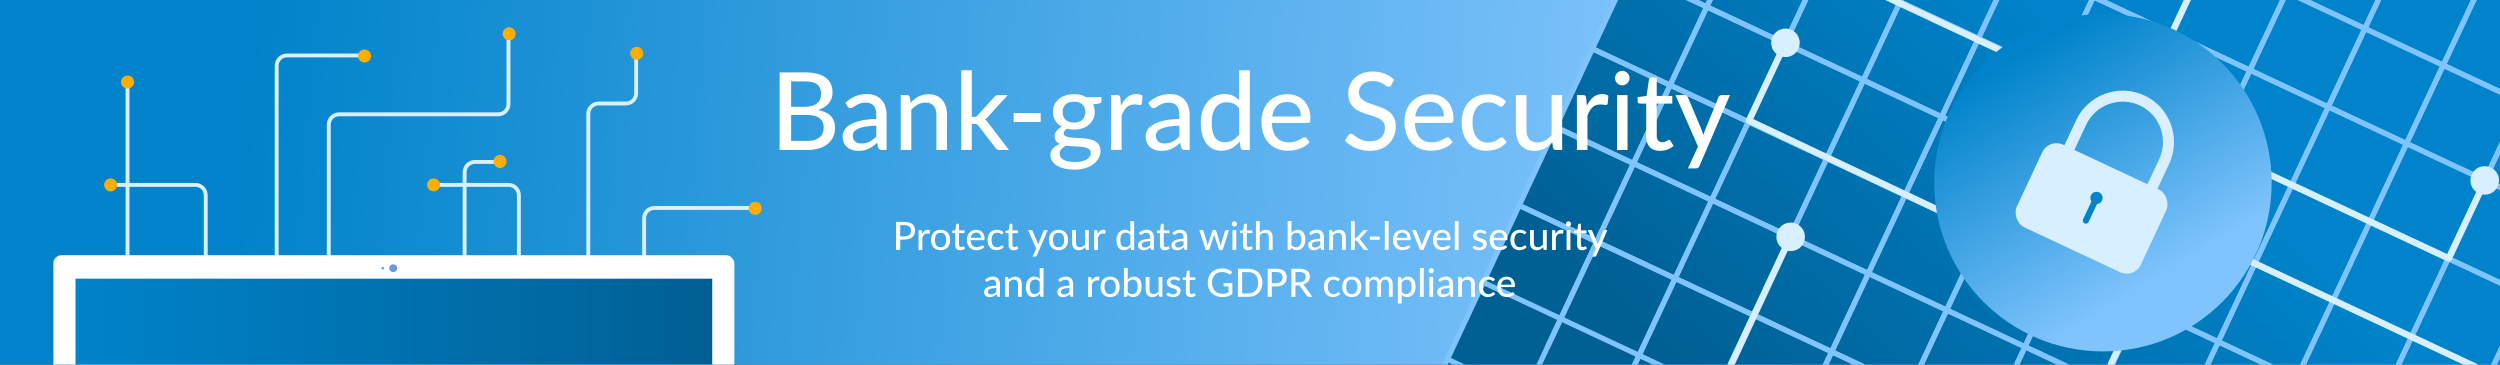 <?xml version="1.0" encoding="UTF-8"?>
<svg id="main" xmlns="http://www.w3.org/2000/svg" xmlns:xlink="http://www.w3.org/1999/xlink" viewBox="0 0 1920 280">
  <rect x="0" y="0" width="1920" height="280" fill="#333333" stroke="none"/>
  <defs>
    <style>
      .cls-1 {
        stroke-width: 3px;
      }

      .cls-1, .cls-2, .cls-3, .cls-4 {
        fill: none;
      }

      .cls-1, .cls-4 {
        stroke: #d8efff;
        stroke-linecap: round;
        stroke-linejoin: round;
      }

      .cls-5 {
        fill: #0083ca;
      }

      .cls-5, .cls-6, .cls-7, .cls-8, .cls-2, .cls-9, .cls-10, .cls-11, .cls-12, .cls-13 {
        stroke-width: 0px;
      }

      .cls-6 {
        fill: #6b98df;
      }

      .cls-7 {
        fill: #d8efff;
      }

      .cls-8 {
        fill: url(#_Градієнт_без_назви_6);
      }

      .cls-9 {
        fill: #ffae01;
      }

      .cls-3 {
        stroke: #80c4fd;
        stroke-miterlimit: 10;
        stroke-width: 4px;
      }

      .cls-14 {
        clip-path: url(#clippath-1);
      }

      .cls-10 {
        fill: url(#_Градієнт_без_назви_6-2);
      }

      .cls-11 {
        fill: #fff;
      }

      .cls-15 {
        clip-path: url(#clippath);
      }

      .cls-12 {
        fill: url(#_Градієнт_без_назви_9);
      }

      .cls-13 {
        fill: url(#_Градієнт_без_назви_9-2);
      }

      .cls-4 {
        stroke-width: 5px;
      }
    </style>
    <clipPath id="clippath">
      <rect id="mask-2" data-name="mask" class="cls-2" width="1920" height="280"/>
    </clipPath>
    <linearGradient id="_Градієнт_без_назви_6" data-name="Градієнт без назви 6" x1="188.31" y1="74.85" x2="1276.99" y2="166.76" gradientUnits="userSpaceOnUse">
      <stop offset="0" stop-color="#0083ca"/>
      <stop offset="1" stop-color="#80c4fd"/>
    </linearGradient>
    <clipPath id="clippath-1">
      <polygon id="_1" data-name="1" class="cls-2" points="1215.98 -3.54 1926.2 -3.54 1926.2 286.83 1084 286.83 1215.98 -3.54"/>
    </clipPath>
    <linearGradient id="_Градієнт_без_назви_9" data-name="Градієнт без назви 9" x1="1677.1" y1="111.01" x2="1415.65" y2="394.93" gradientTransform="translate(56.27 689.8) rotate(-25.09)" gradientUnits="userSpaceOnUse">
      <stop offset="0" stop-color="#0083ca"/>
      <stop offset="1" stop-color="#006094"/>
    </linearGradient>
    <linearGradient id="_Градієнт_без_назви_6-2" data-name="Градієнт без назви 6" x1="1553.81" y1="39.01" x2="1660.02" y2="214.67" xlink:href="#_Градієнт_без_назви_6"/>
    <linearGradient id="_Градієнт_без_назви_9-2" data-name="Градієнт без назви 9" x1="58" y1="282.27" x2="547" y2="282.27" gradientTransform="matrix(1,0,0,1,0,0)" xlink:href="#_Градієнт_без_назви_9"/>
  </defs>
  <g id="mask">
    <g class="cls-15">
      <g id="main-2" data-name="main">
        <rect id="background" class="cls-8" width="1920" height="280"/>
        <g id="mask-3" data-name="mask">
          <g class="cls-14">
            <g id="group">
              <g id="group-2" data-name="group">
                <rect class="cls-12" x="1179.22" y="-130.48" width="797.89" height="697.87" transform="translate(241.53 -648.58) rotate(25.09)"/>
                <line class="cls-3" x1="1433.57" y1="-256.96" x2="1188.03" y2="267.47"/>
                <line class="cls-3" x1="1493.71" y1="-228.8" x2="1248.17" y2="295.62"/>
                <line class="cls-3" x1="1553.85" y1="-200.65" x2="1308.31" y2="323.78"/>
                <line class="cls-3" x1="1613.99" y1="-172.49" x2="1368.45" y2="351.94"/>
                <line class="cls-3" x1="1674.13" y1="-144.33" x2="1428.59" y2="380.1"/>
                <line class="cls-3" x1="1734.27" y1="-116.17" x2="1488.73" y2="408.26"/>
                <line class="cls-3" x1="1794.41" y1="-88.01" x2="1548.87" y2="436.41"/>
                <line class="cls-3" x1="1854.55" y1="-59.86" x2="1609.01" y2="464.57"/>
                <line class="cls-3" x1="1914.69" y1="-31.7" x2="1669.15" y2="492.73"/>
                <line class="cls-3" x1="1974.83" y1="-3.54" x2="1729.29" y2="520.89"/>
                <line class="cls-3" x1="2034.97" y1="24.62" x2="1789.43" y2="549.05"/>
                <line class="cls-3" x1="2095.11" y1="52.78" x2="1849.57" y2="577.2"/>
                <line class="cls-3" x1="1370.43" y1="-278.12" x2="1084" y2="335"/>
                <line class="cls-3" x1="1433.57" y1="-256.96" x2="1166.26" y2="313.97"/>
                <line class="cls-3" x1="1493.71" y1="-228.8" x2="1226.4" y2="342.13"/>
                <line class="cls-3" x1="1553.85" y1="-200.65" x2="1308.31" y2="323.78"/>
                <line class="cls-3" x1="1613.99" y1="-172.49" x2="1368.45" y2="351.94"/>
                <line class="cls-3" x1="1674.13" y1="-144.33" x2="1428.59" y2="380.1"/>
                <line class="cls-3" x1="1734.27" y1="-116.17" x2="1488.73" y2="408.26"/>
                <line class="cls-3" x1="1794.41" y1="-88.01" x2="1548.87" y2="436.41"/>
                <line class="cls-3" x1="1854.55" y1="-59.86" x2="1609.01" y2="464.57"/>
                <line class="cls-3" x1="1914.69" y1="-31.7" x2="1669.15" y2="492.73"/>
                <line class="cls-3" x1="1974.83" y1="-3.54" x2="1729.29" y2="520.89"/>
                <line class="cls-3" x1="2034.97" y1="24.62" x2="1789.43" y2="549.05"/>
                <line class="cls-3" x1="2095.11" y1="52.78" x2="1849.57" y2="577.2"/>
                <line class="cls-3" x1="2066.99" y1="139.34" x2="1324.96" y2="-208.09"/>
                <line class="cls-3" x1="2038.83" y1="199.48" x2="1296.8" y2="-147.95"/>
                <line class="cls-3" x1="2010.68" y1="259.62" x2="1268.64" y2="-87.81"/>
                <line class="cls-3" x1="1982.52" y1="319.76" x2="1240.48" y2="-27.67"/>
                <line class="cls-3" x1="1954.36" y1="379.9" x2="1222.38" y2="37.18"/>
                <line class="cls-3" x1="1926.2" y1="440.04" x2="1194.69" y2="97.53"/>
                <line class="cls-3" x1="1898.04" y1="500.18" x2="1166.99" y2="157.89"/>
                <line class="cls-3" x1="2066.99" y1="139.34" x2="1324.96" y2="-208.09"/>
                <line class="cls-3" x1="2038.83" y1="199.48" x2="1296.8" y2="-147.95"/>
                <line class="cls-3" x1="2010.68" y1="259.62" x2="1268.64" y2="-87.81"/>
                <line class="cls-3" x1="1982.52" y1="319.76" x2="1240.48" y2="-27.67"/>
                <line class="cls-3" x1="1954.36" y1="379.9" x2="1224.76" y2="38.29"/>
                <line class="cls-3" x1="1926.2" y1="440.04" x2="1196.61" y2="98.43"/>
                <line class="cls-3" x1="1898.04" y1="500.18" x2="1168.45" y2="158.57"/>
                <line class="cls-3" x1="1868.04" y1="558.18" x2="1138.45" y2="216.57"/>
                <line class="cls-3" x1="1838.04" y1="616.18" x2="1112" y2="276"/>
              </g>
              <g id="circles">
                <circle class="cls-7" cx="1375.23" cy="181.89" r="10.98"/>
                <circle class="cls-7" cx="1371.23" cy="32.89" r="10.98"/>
                <circle class="cls-7" cx="1908.27" cy="138.58" r="10.98"/>
              </g>
              <g id="lines">
                <polyline class="cls-4" points="1721.74 197.66 1912.2 286.83 1855.88 407.11"/>
                <polyline class="cls-4" points="1658.23 46.24 1695.97 -34.38 1575.69 -90.69 1547.54 -30.55"/>
                <polyline class="cls-4" points="1539.5 40.18 1398.65 -25.77 1426.25 -84.72 1366.11 -112.88"/>
                <polyline id="_4" data-name="4" class="cls-4" points="1633.17 254.11 1586.31 354.22 1707.45 410.94 1763.66 290.87"/>
                <polyline id="_3" data-name="3" class="cls-4" points="1723.81 125.04 1880.65 198.47 1907.29 141.59"/>
                <polyline id="_2" data-name="2" class="cls-4" points="1524.66 178.32 1343.22 92.61 1371.23 32.89"/>
                <line id="_1-2" data-name="1" class="cls-4" x1="1375.23" y1="181.89" x2="1300.5" y2="342.5"/>
              </g>
              <g id="lock">
                <circle id="_1-3" data-name="1" class="cls-10" cx="1615.06" cy="140.31" r="129.58"/>
                <rect class="cls-7" x="1553.74" y="125.01" width="105.17" height="70.11" rx="11.97" ry="11.97" transform="translate(219.43 -666.03) rotate(25.09)"/>
                <path class="cls-7" d="m1594.38,185.58c-19.69-9.22-28.21-32.75-18.99-52.44l19.11-40.82c9.22-19.69,32.75-28.21,52.44-18.99,19.69,9.22,28.21,32.75,18.99,52.44l-19.11,40.82c-9.22,19.69-32.75,28.21-52.44,18.99Zm48.97-104.6c-15.47-7.25-33.96-.55-41.2,14.92l-19.11,40.82c-7.25,15.47-.55,33.96,14.92,41.2,15.47,7.25,33.96.55,41.2-14.92l19.11-40.82c7.25-15.47.55-33.96-14.92-41.2Z"/>
                <path class="cls-5" d="m1603.18,150.97h4.69v19.25c0,1.3-1.05,2.35-2.35,2.35h0c-1.3,0-2.35-1.05-2.35-2.35v-19.25h0Z" transform="translate(220.08 -665.53) rotate(25.09)"/>
                <circle class="cls-5" cx="1610.11" cy="151.99" r="4.69"/>
              </g>
            </g>
          </g>
        </g>
        <g id="text">
          <g id="text-2" data-name="text">
            <path class="cls-11" d="m618.17,55.6c3.73,0,6.94.36,9.61,1.08,2.67.72,4.86,1.76,6.58,3.11,1.71,1.36,2.98,3,3.8,4.92.82,1.92,1.22,4.1,1.22,6.54,0,1.44-.22,2.82-.66,4.15-.44,1.33-1.12,2.57-2.03,3.71-.91,1.15-2.06,2.18-3.44,3.09-1.38.91-3.02,1.67-4.9,2.28,8.66,1.72,12.99,6.24,12.99,13.57,0,2.55-.47,4.86-1.41,6.95-.94,2.09-2.31,3.89-4.11,5.42-1.8,1.52-4.01,2.7-6.64,3.53-2.63.83-5.62,1.25-8.96,1.25h-21.46v-59.59h19.42Zm-10.58,6.93v19.5h10.17c4.34,0,7.57-.88,9.69-2.64,2.12-1.76,3.17-4.13,3.17-7.12,0-3.4-1.01-5.88-3.03-7.43-2.02-1.55-5.16-2.32-9.42-2.32h-10.58Zm12.45,45.65c2.24,0,4.16-.26,5.75-.79,1.59-.53,2.89-1.25,3.9-2.16,1.01-.91,1.75-2,2.22-3.26.47-1.26.71-2.64.71-4.13,0-2.96-1.02-5.29-3.07-6.99-2.05-1.7-5.22-2.55-9.5-2.55h-12.45v19.88h12.45Z"/>
            <path class="cls-11" d="m649.25,78.92c2.35-2.24,4.9-3.91,7.66-5.02,2.75-1.11,5.77-1.66,9.07-1.66,2.41,0,4.54.39,6.39,1.18,1.85.79,3.42,1.89,4.69,3.3,1.27,1.41,2.23,3.1,2.88,5.06.65,1.96.98,4.14.98,6.52v26.89h-3.61c-.8,0-1.41-.13-1.83-.39-.42-.26-.75-.75-1-1.47l-.87-3.69c-1.08,1-2.14,1.87-3.2,2.64-1.05.76-2.15,1.41-3.3,1.95-1.15.54-2.37.95-3.67,1.22-1.3.28-2.74.42-4.32.42-1.66,0-3.22-.23-4.67-.68-1.45-.46-2.72-1.16-3.8-2.1-1.08-.94-1.93-2.12-2.55-3.53s-.93-3.06-.93-4.94c0-1.66.45-3.26,1.35-4.79.9-1.54,2.37-2.91,4.4-4.13,2.03-1.22,4.69-2.21,7.97-2.99,3.28-.77,7.31-1.22,12.1-1.33v-3.07c0-3.18-.68-5.56-2.03-7.14-1.36-1.58-3.35-2.37-5.98-2.37-1.77,0-3.26.22-4.46.66-1.2.44-2.24.93-3.11,1.47s-1.63,1.03-2.28,1.47c-.65.44-1.32.66-2.01.66-.55,0-1.03-.15-1.43-.46-.4-.3-.73-.66-.98-1.08l-1.45-2.61Zm23.74,17.55c-3.29.11-6.09.37-8.38.77-2.3.4-4.16.93-5.6,1.6-1.44.66-2.48,1.45-3.11,2.34-.64.9-.95,1.9-.95,3.01s.17,1.96.52,2.72c.35.76.82,1.38,1.41,1.87.59.48,1.29.84,2.1,1.06.8.22,1.67.33,2.61.33,1.24,0,2.39-.12,3.42-.37,1.04-.25,2.01-.6,2.93-1.06.91-.46,1.78-1.02,2.61-1.68.83-.66,1.65-1.42,2.45-2.28v-8.3Z"/>
            <path class="cls-11" d="m699.38,78.88c.91-.97,1.87-1.85,2.86-2.66,1-.8,2.05-1.49,3.17-2.05,1.12-.57,2.32-1.01,3.61-1.33,1.29-.32,2.66-.48,4.13-.48,2.32,0,4.36.39,6.12,1.16,1.76.77,3.23,1.86,4.42,3.26,1.19,1.4,2.09,3.08,2.7,5.04.61,1.96.91,4.14.91,6.52v26.85h-8.13v-26.85c0-3.02-.69-5.36-2.08-7.03-1.38-1.67-3.5-2.51-6.35-2.51-2.07,0-4.02.49-5.83,1.47-1.81.98-3.49,2.32-5.04,4v30.92h-8.09v-42.16h4.86c1.13,0,1.84.54,2.12,1.62l.62,4.23Z"/>
            <path class="cls-11" d="m746.32,53.94v35.81h1.91c.58,0,1.06-.08,1.45-.25.39-.17.79-.5,1.2-1l12.62-13.9c.39-.53.82-.92,1.29-1.18.47-.26,1.06-.39,1.78-.39h7.39l-14.9,16.31c-.8,1.02-1.66,1.81-2.57,2.37.53.36.99.77,1.39,1.24.4.47.79.98,1.18,1.54l15.85,20.71h-7.26c-.66,0-1.24-.11-1.72-.33-.48-.22-.92-.62-1.31-1.2l-13.03-16.93c-.42-.64-.83-1.04-1.24-1.22-.42-.18-1.04-.27-1.87-.27h-2.16v19.96h-8.09v-61.25h8.09Z"/>
            <path class="cls-11" d="m778.48,86.81h20.75v6.89h-20.75v-6.89Z"/>
            <path class="cls-11" d="m845.92,74.61v3.03c0,1-.62,1.62-1.87,1.87l-4.52.66c.39.86.69,1.76.91,2.72.22.95.33,1.96.33,3.01,0,2.07-.4,3.95-1.2,5.62-.8,1.67-1.91,3.11-3.32,4.3-1.41,1.19-3.09,2.1-5.04,2.74-1.95.64-4.09.95-6.41.95-1.91,0-3.69-.21-5.35-.62-.83.5-1.46,1.04-1.89,1.64-.43.6-.64,1.18-.64,1.76,0,.97.41,1.69,1.22,2.16.82.47,1.88.81,3.2,1.02,1.31.21,2.82.34,4.52.39,1.7.06,3.43.15,5.19.27,1.76.12,3.49.35,5.19.66,1.7.32,3.21.83,4.52,1.54s2.38,1.67,3.2,2.9c.82,1.23,1.22,2.83,1.22,4.79,0,1.83-.45,3.6-1.35,5.31-.9,1.71-2.21,3.24-3.92,4.56-1.72,1.33-3.8,2.39-6.27,3.2-2.46.8-5.26,1.2-8.38,1.2s-5.85-.3-8.15-.91c-2.31-.61-4.23-1.43-5.77-2.45-1.54-1.02-2.68-2.21-3.44-3.57-.76-1.36-1.14-2.77-1.14-4.23,0-2.05.64-3.78,1.91-5.21,1.27-1.42,3.03-2.54,5.27-3.34-1.22-.55-2.19-1.31-2.9-2.26-.72-.95-1.08-2.22-1.08-3.8,0-.61.11-1.24.33-1.89.22-.65.56-1.3,1.02-1.95.46-.65,1.02-1.27,1.7-1.85.68-.58,1.46-1.11,2.34-1.58-2.08-1.16-3.71-2.7-4.9-4.63-1.19-1.92-1.78-4.17-1.78-6.74,0-2.08.4-3.94,1.2-5.6.8-1.66,1.92-3.08,3.34-4.27,1.42-1.19,3.13-2.1,5.1-2.74,1.98-.64,4.14-.95,6.49-.95,3.65,0,6.79.76,9.42,2.28h11.7Zm-8.22,42.79c0-1-.28-1.79-.83-2.39-.55-.59-1.31-1.06-2.26-1.41-.95-.35-2.07-.59-3.34-.75-1.27-.15-2.61-.27-4-.35-1.4-.08-2.83-.16-4.3-.23-1.47-.07-2.88-.2-4.23-.39-1.44.72-2.62,1.59-3.55,2.61-.93,1.02-1.39,2.23-1.39,3.61,0,.89.23,1.72.69,2.49.46.77,1.16,1.45,2.12,2.01.95.57,2.16,1.01,3.61,1.33,1.45.32,3.19.48,5.21.48s3.75-.17,5.27-.52c1.52-.35,2.8-.83,3.84-1.45,1.04-.62,1.83-1.36,2.37-2.22.54-.86.81-1.8.81-2.82Zm-12.91-23.24c1.44,0,2.7-.19,3.8-.58,1.09-.39,2.01-.93,2.74-1.64.73-.71,1.29-1.56,1.66-2.55s.56-2.09.56-3.28c0-2.43-.74-4.38-2.22-5.83-1.48-1.45-3.66-2.18-6.54-2.18s-5.02.73-6.49,2.18c-1.48,1.45-2.22,3.4-2.22,5.83,0,1.19.19,2.28.56,3.26.37.98.93,1.83,1.66,2.53.73.71,1.65,1.26,2.74,1.66,1.09.4,2.34.6,3.76.6Z"/>
            <path class="cls-11" d="m860.94,81.12c1.36-2.77,2.99-4.94,4.9-6.52,1.91-1.58,4.21-2.37,6.89-2.37.91,0,1.78.1,2.59.31.82.21,1.53.52,2.14.93l-.54,6.1c-.19.75-.65,1.12-1.37,1.12-.39,0-.97-.08-1.74-.23-.77-.15-1.6-.23-2.49-.23-1.3,0-2.45.19-3.44.56s-1.89.93-2.68,1.66c-.79.73-1.49,1.63-2.1,2.7-.61,1.07-1.18,2.28-1.7,3.63v26.39h-8.09v-42.16h4.65c.89,0,1.49.16,1.81.48.32.32.55.88.69,1.68l.5,5.93Z"/>
            <path class="cls-11" d="m881.98,78.92c2.35-2.24,4.9-3.91,7.66-5.02,2.75-1.11,5.77-1.66,9.07-1.66,2.41,0,4.54.39,6.39,1.18,1.85.79,3.42,1.89,4.69,3.3,1.27,1.41,2.23,3.1,2.88,5.06.65,1.96.98,4.14.98,6.52v26.89h-3.61c-.8,0-1.41-.13-1.83-.39-.42-.26-.75-.75-1-1.47l-.87-3.69c-1.08,1-2.14,1.87-3.2,2.64-1.05.76-2.15,1.41-3.3,1.95-1.15.54-2.37.95-3.67,1.22-1.3.28-2.74.42-4.32.42-1.66,0-3.22-.23-4.67-.68-1.45-.46-2.72-1.16-3.8-2.1-1.08-.94-1.93-2.12-2.55-3.53s-.93-3.06-.93-4.94c0-1.66.45-3.26,1.35-4.79.9-1.54,2.37-2.91,4.4-4.13,2.03-1.22,4.69-2.21,7.97-2.99,3.28-.77,7.31-1.22,12.1-1.33v-3.07c0-3.18-.68-5.56-2.03-7.14-1.36-1.58-3.35-2.37-5.98-2.37-1.77,0-3.26.22-4.46.66-1.2.44-2.24.93-3.11,1.47s-1.63,1.03-2.28,1.47c-.65.44-1.32.66-2.01.66-.55,0-1.03-.15-1.43-.46-.4-.3-.73-.66-.98-1.08l-1.45-2.61Zm23.74,17.55c-3.29.11-6.09.37-8.38.77-2.3.4-4.16.93-5.6,1.6-1.44.66-2.48,1.45-3.11,2.34-.64.9-.95,1.9-.95,3.01s.17,1.96.52,2.72c.35.76.82,1.38,1.41,1.87.59.48,1.29.84,2.1,1.06.8.22,1.67.33,2.61.33,1.24,0,2.39-.12,3.42-.37,1.04-.25,2.01-.6,2.93-1.06.91-.46,1.78-1.02,2.61-1.68.83-.66,1.65-1.42,2.45-2.28v-8.3Z"/>
            <path class="cls-11" d="m959.83,53.94v61.25h-4.9c-1.13,0-1.84-.54-2.12-1.62l-.71-4.86c-1.8,2.13-3.84,3.84-6.12,5.13-2.28,1.29-4.92,1.93-7.91,1.93-2.41,0-4.59-.47-6.54-1.41-1.95-.94-3.62-2.32-5-4.13-1.38-1.81-2.45-4.06-3.2-6.74-.75-2.68-1.12-5.77-1.12-9.25,0-3.13.42-6.03,1.25-8.71s2.03-5.01,3.61-6.97c1.58-1.96,3.49-3.51,5.73-4.63,2.24-1.12,4.77-1.68,7.59-1.68,2.54,0,4.71.42,6.49,1.25s3.38,2.01,4.79,3.53v-23.07h8.13Zm-8.13,29.3c-1.33-1.74-2.76-2.96-4.3-3.65-1.54-.69-3.26-1.04-5.17-1.04-3.71,0-6.58,1.33-8.61,4-2.03,2.67-3.05,6.56-3.05,11.68,0,2.68.23,4.97.68,6.87.46,1.9,1.12,3.44,1.99,4.65.87,1.2,1.94,2.09,3.22,2.66,1.27.57,2.71.85,4.32.85,2.35,0,4.38-.53,6.1-1.58,1.71-1.05,3.32-2.53,4.81-4.44v-20Z"/>
            <path class="cls-11" d="m1005.78,109.17c-1,1.16-2.14,2.17-3.45,3.01-1.3.84-2.68,1.53-4.15,2.05-1.47.53-2.98.91-4.54,1.16-1.56.25-3.11.37-4.63.37-2.9,0-5.6-.49-8.07-1.47-2.48-.98-4.62-2.42-6.43-4.32-1.81-1.9-3.22-4.25-4.23-7.06-1.01-2.81-1.51-6.04-1.51-9.69,0-2.93.46-5.66,1.37-8.2.91-2.53,2.22-4.74,3.92-6.62,1.7-1.88,3.78-3.36,6.25-4.44,2.46-1.08,5.23-1.62,8.3-1.62,2.57,0,4.95.42,7.12,1.27,2.17.84,4.05,2.07,5.62,3.67,1.58,1.6,2.81,3.58,3.71,5.93.9,2.35,1.35,5.04,1.35,8.05,0,1.24-.14,2.08-.42,2.51-.28.43-.79.64-1.54.64h-27.64c.08,2.52.44,4.71,1.08,6.58.64,1.87,1.51,3.42,2.64,4.67,1.12,1.25,2.46,2.17,4,2.78,1.55.61,3.28.91,5.19.91,1.8,0,3.35-.21,4.67-.62,1.31-.42,2.45-.86,3.4-1.35.96-.48,1.76-.93,2.41-1.35.65-.42,1.22-.62,1.72-.62.66,0,1.18.25,1.54.75l2.32,2.99Zm-6.68-19.75c0-1.6-.23-3.08-.68-4.44-.46-1.36-1.13-2.53-2.01-3.53-.89-1-1.96-1.77-3.24-2.32-1.27-.55-2.74-.83-4.4-.83-3.4,0-6.08.98-8.03,2.95-1.95,1.96-3.19,4.69-3.71,8.18h22.08Z"/>
            <path class="cls-11" d="m1068.56,65.31c-.28.47-.57.82-.87,1.04-.3.22-.69.33-1.16.33-.5,0-1.07-.23-1.7-.68-.64-.46-1.43-.97-2.39-1.54-.95-.57-2.1-1.08-3.42-1.54-1.33-.46-2.92-.69-4.77-.69-1.74,0-3.27.23-4.59.69-1.31.46-2.41,1.08-3.3,1.87-.89.79-1.56,1.72-2.01,2.78-.46,1.07-.68,2.22-.68,3.47,0,1.6.41,2.93,1.22,3.98.82,1.05,1.89,1.95,3.22,2.7s2.83,1.4,4.52,1.95c1.69.55,3.42,1.13,5.19,1.72,1.77.6,3.5,1.28,5.19,2.05,1.69.77,3.2,1.75,4.52,2.93,1.33,1.18,2.4,2.61,3.22,4.32.82,1.7,1.22,3.78,1.22,6.25,0,2.63-.45,5.09-1.35,7.39-.9,2.3-2.21,4.3-3.92,6.02-1.72,1.72-3.83,3.06-6.33,4.05-2.5.98-5.35,1.47-8.53,1.47-1.91,0-3.76-.19-5.56-.56-1.8-.37-3.5-.9-5.1-1.58-1.6-.68-3.11-1.49-4.5-2.45-1.4-.95-2.65-2.03-3.76-3.22l2.53-4.23c.25-.33.55-.61.89-.83.35-.22.74-.33,1.18-.33.58,0,1.25.31,2.01.91.76.61,1.7,1.28,2.82,2.01,1.12.73,2.46,1.4,4.03,2.01,1.56.61,3.47.91,5.71.91,1.83,0,3.46-.24,4.9-.73,1.44-.48,2.65-1.18,3.63-2.08.98-.9,1.74-1.98,2.26-3.26.53-1.27.79-2.68.79-4.23,0-1.74-.4-3.17-1.2-4.27-.8-1.11-1.87-2.03-3.2-2.78-1.33-.75-2.84-1.38-4.52-1.91-1.69-.53-3.42-1.07-5.19-1.64-1.77-.57-3.5-1.22-5.19-1.97s-3.2-1.72-4.52-2.93-2.39-2.71-3.2-4.52c-.8-1.81-1.2-4.05-1.2-6.7,0-2.13.41-4.19,1.24-6.18.83-1.99,2.04-3.76,3.63-5.29,1.59-1.54,3.55-2.77,5.87-3.69,2.32-.93,4.98-1.39,7.97-1.39,3.35,0,6.43.53,9.23,1.6,2.81,1.07,5.25,2.59,7.32,4.59l-2.16,4.19Z"/>
            <path class="cls-11" d="m1115.62,109.17c-1,1.16-2.14,2.17-3.45,3.01-1.3.84-2.68,1.53-4.15,2.05-1.47.53-2.98.91-4.54,1.16-1.56.25-3.11.37-4.63.37-2.9,0-5.6-.49-8.07-1.47-2.48-.98-4.62-2.42-6.43-4.32-1.81-1.9-3.22-4.25-4.23-7.06-1.01-2.81-1.51-6.04-1.51-9.69,0-2.93.46-5.66,1.37-8.2.91-2.53,2.22-4.74,3.92-6.62,1.7-1.88,3.78-3.36,6.25-4.44,2.46-1.08,5.23-1.62,8.3-1.62,2.57,0,4.95.42,7.12,1.27,2.17.84,4.05,2.07,5.62,3.67,1.58,1.6,2.81,3.58,3.71,5.93.9,2.35,1.35,5.04,1.35,8.05,0,1.24-.14,2.08-.42,2.51-.28.43-.79.64-1.54.64h-27.64c.08,2.52.44,4.71,1.08,6.58.64,1.87,1.51,3.42,2.64,4.67,1.12,1.25,2.46,2.17,4,2.78,1.55.61,3.28.91,5.19.91,1.8,0,3.35-.21,4.67-.62,1.31-.42,2.45-.86,3.4-1.35.96-.48,1.76-.93,2.41-1.35.65-.42,1.22-.62,1.72-.62.66,0,1.18.25,1.54.75l2.32,2.99Zm-6.68-19.75c0-1.6-.23-3.08-.68-4.44-.46-1.36-1.13-2.53-2.01-3.53-.89-1-1.96-1.77-3.24-2.32-1.27-.55-2.74-.83-4.4-.83-3.4,0-6.08.98-8.03,2.95-1.95,1.96-3.19,4.69-3.71,8.18h22.08Z"/>
            <path class="cls-11" d="m1154.51,80.91c-.25.3-.49.55-.73.73-.24.18-.57.27-1.02.27s-.91-.17-1.39-.52c-.48-.35-1.09-.72-1.83-1.12-.73-.4-1.62-.77-2.66-1.12-1.04-.35-2.32-.52-3.84-.52-1.99,0-3.75.36-5.27,1.08-1.52.72-2.79,1.74-3.8,3.07-1.01,1.33-1.78,2.95-2.3,4.86-.53,1.91-.79,4.05-.79,6.43s.28,4.66.83,6.58c.55,1.92,1.34,3.54,2.37,4.86,1.02,1.31,2.27,2.31,3.74,2.99,1.47.68,3.1,1.02,4.9,1.02s3.18-.21,4.32-.64c1.13-.43,2.08-.89,2.82-1.39.75-.5,1.37-.96,1.87-1.39.5-.43,1.01-.64,1.54-.64.66,0,1.18.25,1.54.75l2.32,2.99c-.97,1.19-2.05,2.2-3.26,3.03-1.2.83-2.48,1.51-3.84,2.03-1.36.53-2.77.91-4.25,1.16-1.48.25-2.98.37-4.5.37-2.63,0-5.08-.48-7.37-1.45s-4.26-2.38-5.93-4.23c-1.67-1.85-3-4.13-3.96-6.83-.97-2.7-1.45-5.76-1.45-9.19,0-3.13.44-6.02,1.31-8.67.87-2.66,2.16-4.95,3.86-6.87s3.8-3.43,6.29-4.52c2.49-1.09,5.34-1.64,8.55-1.64,3.02,0,5.67.48,7.97,1.45,2.3.97,4.34,2.34,6.14,4.11l-2.16,2.99Z"/>
            <path class="cls-11" d="m1199.74,73.03v42.16h-4.86c-1.11,0-1.83-.54-2.16-1.62l-.58-4.23c-.91.97-1.87,1.85-2.86,2.66-1,.8-2.06,1.49-3.2,2.05s-2.34,1.01-3.61,1.33c-1.27.32-2.64.48-4.11.48-2.32,0-4.37-.39-6.12-1.16s-3.23-1.86-4.42-3.26c-1.19-1.4-2.09-3.08-2.7-5.04-.61-1.96-.91-4.14-.91-6.52v-26.85h8.13v26.85c0,3.02.69,5.36,2.08,7.03,1.38,1.67,3.5,2.51,6.35,2.51,2.08,0,4.01-.49,5.81-1.47,1.8-.98,3.49-2.33,5.06-4.05v-30.88h8.09Z"/>
            <path class="cls-11" d="m1218.71,81.12c1.36-2.77,2.99-4.94,4.9-6.52s4.21-2.37,6.89-2.37c.91,0,1.78.1,2.59.31.82.21,1.53.52,2.14.93l-.54,6.1c-.19.75-.65,1.12-1.37,1.12-.39,0-.97-.08-1.74-.23-.78-.15-1.6-.23-2.49-.23-1.3,0-2.45.19-3.44.56s-1.89.93-2.68,1.66c-.79.73-1.49,1.63-2.1,2.7-.61,1.07-1.18,2.28-1.7,3.63v26.39h-8.09v-42.16h4.65c.88,0,1.49.16,1.8.48.32.32.55.88.68,1.68l.5,5.93Z"/>
            <path class="cls-11" d="m1251.49,60c0,.75-.15,1.46-.46,2.14-.3.68-.71,1.27-1.22,1.78-.51.51-1.11.91-1.8,1.2-.69.29-1.41.44-2.16.44s-1.45-.15-2.12-.44-1.25-.69-1.76-1.2c-.51-.51-.91-1.11-1.2-1.78-.29-.68-.44-1.39-.44-2.14s.15-1.5.44-2.18c.29-.68.69-1.27,1.2-1.78.51-.51,1.1-.91,1.76-1.2s1.37-.44,2.12-.44,1.47.15,2.16.44c.69.29,1.29.69,1.8,1.2.51.51.92,1.11,1.22,1.78.3.68.46,1.4.46,2.18Zm-1.54,13.03v42.16h-8.09v-42.16h8.09Z"/>
            <path class="cls-11" d="m1274.9,115.86c-3.4,0-6.03-.95-7.86-2.86-1.84-1.91-2.76-4.63-2.76-8.18v-25.23h-4.9c-.47,0-.87-.15-1.18-.44-.32-.29-.48-.73-.48-1.31v-3.28l6.85-.95,1.83-12.57c.11-.47.33-.84.64-1.1.32-.26.73-.39,1.22-.39h4.11v14.15h11.95v5.89h-11.95v24.69c0,1.66.41,2.9,1.22,3.71.82.82,1.86,1.22,3.13,1.22.75,0,1.39-.1,1.93-.29.54-.19,1-.41,1.39-.64.39-.23.72-.45,1-.64.28-.19.53-.29.75-.29.28,0,.49.06.64.19.15.12.31.33.48.6l2.41,3.9c-1.33,1.22-2.91,2.16-4.73,2.82-1.83.66-3.72,1-5.69,1Z"/>
            <path class="cls-11" d="m1328.6,73.03l-23.41,54.41c-.25.61-.58,1.08-1,1.41s-1.02.5-1.83.5h-6.02l7.72-16.81-17.31-39.51h7.06c.69,0,1.23.17,1.62.5s.66.71.83,1.12l10.71,25.31c.22.64.44,1.28.64,1.93.21.65.38,1.29.52,1.93.19-.66.4-1.32.62-1.97.22-.65.46-1.29.71-1.93l10.33-25.27c.19-.47.5-.86.91-1.16.42-.3.89-.46,1.41-.46h6.47Z"/>
          </g>
          <g id="text-3" data-name="text">
            <path class="cls-11" d="m694.69,170.4c1.38,0,2.58.16,3.6.48,1.02.32,1.87.77,2.54,1.36s1.17,1.29,1.49,2.12c.32.83.49,1.75.49,2.76s-.17,1.94-.52,2.78c-.35.85-.87,1.57-1.54,2.18-.68.61-1.53,1.08-2.54,1.42-1.02.33-2.18.5-3.5.5h-3.33v7.94h-3.2v-21.54h6.53Zm0,11.08c.81,0,1.52-.1,2.14-.31.62-.21,1.13-.51,1.54-.89.42-.38.73-.84.94-1.38.21-.53.32-1.13.32-1.78,0-1.31-.41-2.34-1.22-3.09-.82-.75-2.05-1.12-3.71-1.12h-3.33v8.58h3.33Z"/>
            <path class="cls-11" d="m708.21,179.63c.49-1,1.08-1.79,1.77-2.35.69-.57,1.52-.85,2.49-.85.33,0,.64.04.94.11.29.08.55.19.77.34l-.2,2.21c-.07.27-.23.41-.49.41-.14,0-.35-.03-.63-.08s-.58-.08-.9-.08c-.47,0-.88.07-1.25.2-.36.14-.68.34-.97.6-.29.27-.54.59-.76.98-.22.39-.43.82-.62,1.31v9.54h-2.92v-15.24h1.68c.32,0,.54.06.65.17.11.11.2.32.25.61l.18,2.15Z"/>
            <path class="cls-11" d="m722.37,176.46c1.12,0,2.13.18,3.04.55.9.37,1.67.89,2.31,1.58.63.69,1.12,1.51,1.46,2.48.34.96.51,2.05.51,3.25s-.17,2.29-.51,3.25-.83,1.79-1.46,2.48c-.64.68-1.41,1.2-2.31,1.57-.91.36-1.92.55-3.04.55s-2.15-.18-3.05-.55c-.91-.37-1.68-.89-2.32-1.57-.64-.68-1.13-1.51-1.48-2.48-.35-.97-.52-2.06-.52-3.25s.17-2.28.52-3.25c.34-.97.84-1.79,1.48-2.48.64-.69,1.41-1.21,2.32-1.58.9-.36,1.92-.55,3.05-.55Zm0,13.41c1.44,0,2.52-.48,3.23-1.46.71-.97,1.06-2.33,1.06-4.1s-.35-3.13-1.06-4.1c-.71-.97-1.78-1.46-3.23-1.46s-2.55.49-3.26,1.46c-.72.98-1.07,2.34-1.07,4.1s.36,3.13,1.07,4.1c.71.97,1.8,1.46,3.26,1.46Z"/>
            <path class="cls-11" d="m737.43,192.18c-1.23,0-2.18-.35-2.84-1.04s-1-1.67-1-2.96v-9.12h-1.77c-.17,0-.31-.05-.43-.16-.12-.1-.17-.26-.17-.47v-1.19l2.47-.34.66-4.55c.04-.17.12-.3.23-.4.11-.09.26-.14.44-.14h1.49v5.12h4.32v2.13h-4.32v8.93c0,.6.15,1.05.44,1.34s.67.44,1.13.44c.27,0,.5-.03.7-.1.19-.07.36-.15.5-.23.14-.08.26-.16.36-.23s.19-.1.27-.1c.1,0,.18.02.23.07s.11.12.17.22l.87,1.41c-.48.44-1.05.78-1.71,1.02-.66.24-1.34.36-2.05.36Z"/>
            <path class="cls-11" d="m755.94,189.77c-.36.42-.77.78-1.25,1.09s-.97.55-1.5.74c-.53.19-1.08.33-1.64.42-.57.09-1.12.13-1.67.13-1.05,0-2.02-.18-2.92-.53-.9-.35-1.67-.88-2.32-1.56-.66-.69-1.17-1.54-1.53-2.55-.37-1.01-.55-2.18-.55-3.5,0-1.06.17-2.05.5-2.96.33-.92.8-1.71,1.42-2.39.61-.68,1.37-1.21,2.26-1.6s1.89-.58,3-.58c.93,0,1.79.15,2.57.46.78.31,1.46.75,2.03,1.33s1.02,1.29,1.34,2.15c.32.85.49,1.82.49,2.91,0,.45-.05.75-.15.91-.1.16-.29.23-.56.23h-9.99c.03.91.16,1.7.39,2.38.23.68.55,1.24.95,1.69.4.45.89.79,1.45,1,.56.22,1.19.33,1.88.33.65,0,1.21-.07,1.69-.23.48-.15.89-.31,1.23-.49.34-.17.63-.34.87-.49.23-.15.44-.23.62-.23.24,0,.42.09.56.27l.84,1.08Zm-2.42-7.14c0-.58-.08-1.11-.25-1.6-.17-.49-.41-.92-.73-1.27-.32-.36-.71-.64-1.17-.84-.46-.2-.99-.3-1.59-.3-1.23,0-2.2.35-2.9,1.06-.71.71-1.15,1.69-1.34,2.96h7.98Z"/>
            <path class="cls-11" d="m769.99,179.55c-.09.11-.18.2-.26.26-.09.06-.21.1-.37.1s-.33-.06-.5-.19c-.18-.12-.4-.26-.66-.41s-.58-.28-.96-.4-.84-.19-1.39-.19c-.72,0-1.36.13-1.91.39-.55.26-1.01.63-1.37,1.11s-.64,1.06-.83,1.75-.28,1.46-.28,2.33.1,1.68.3,2.38c.2.69.48,1.28.85,1.75.37.48.82.83,1.35,1.08.53.25,1.12.37,1.77.37s1.15-.08,1.56-.23c.41-.15.75-.32,1.02-.5s.49-.35.67-.5c.18-.15.36-.23.56-.23.24,0,.42.09.55.27l.84,1.08c-.35.43-.74.79-1.18,1.09-.44.3-.9.55-1.39.73-.49.19-1,.33-1.54.42-.54.09-1.08.13-1.63.13-.95,0-1.84-.17-2.66-.52-.83-.35-1.54-.86-2.15-1.53-.61-.67-1.08-1.49-1.43-2.47s-.52-2.08-.52-3.32c0-1.13.16-2.18.47-3.14.31-.96.78-1.79,1.4-2.48.61-.69,1.37-1.24,2.27-1.64.9-.39,1.93-.59,3.09-.59,1.09,0,2.05.18,2.88.52.83.35,1.57.85,2.22,1.48l-.78,1.08Z"/>
            <path class="cls-11" d="m778.44,192.18c-1.23,0-2.18-.35-2.84-1.04s-1-1.67-1-2.96v-9.12h-1.77c-.17,0-.31-.05-.43-.16-.12-.1-.17-.26-.17-.47v-1.19l2.47-.34.66-4.55c.04-.17.12-.3.23-.4.11-.09.26-.14.44-.14h1.49v5.12h4.32v2.13h-4.32v8.93c0,.6.15,1.05.44,1.34s.67.44,1.13.44c.27,0,.5-.03.7-.1.19-.07.36-.15.5-.23.14-.08.26-.16.36-.23s.19-.1.27-.1c.1,0,.18.02.23.07s.11.12.17.22l.87,1.41c-.48.44-1.05.78-1.71,1.02-.66.24-1.34.36-2.05.36Z"/>
            <path class="cls-11" d="m804.67,176.7l-8.46,19.67c-.09.22-.21.39-.36.51-.15.12-.37.18-.66.18h-2.17l2.79-6.08-6.25-14.28h2.55c.25,0,.44.06.58.18.14.12.24.25.3.41l3.87,9.15c.08.23.16.46.23.7.08.24.14.47.19.7.07-.24.15-.48.23-.71s.17-.47.25-.7l3.73-9.13c.07-.17.18-.31.33-.42.15-.11.32-.17.51-.17h2.34Z"/>
            <path class="cls-11" d="m812.97,176.46c1.12,0,2.13.18,3.04.55.9.37,1.67.89,2.31,1.58.63.69,1.12,1.51,1.46,2.48.34.96.51,2.05.51,3.25s-.17,2.29-.51,3.25-.83,1.79-1.46,2.48c-.64.68-1.41,1.2-2.31,1.57-.91.36-1.92.55-3.04.55s-2.15-.18-3.05-.55c-.91-.37-1.68-.89-2.32-1.57-.64-.68-1.13-1.51-1.48-2.48-.35-.97-.52-2.06-.52-3.25s.17-2.28.52-3.25c.34-.97.84-1.79,1.48-2.48.64-.69,1.41-1.21,2.32-1.58.9-.36,1.92-.55,3.05-.55Zm0,13.41c1.44,0,2.52-.48,3.23-1.46.71-.97,1.06-2.33,1.06-4.1s-.35-3.13-1.06-4.1c-.71-.97-1.78-1.46-3.23-1.46s-2.55.49-3.26,1.46c-.72.98-1.07,2.34-1.07,4.1s.36,3.13,1.07,4.1c.71.97,1.8,1.46,3.26,1.46Z"/>
            <path class="cls-11" d="m836.22,176.7v15.24h-1.75c-.4,0-.66-.19-.78-.58l-.21-1.53c-.33.35-.67.67-1.03.96-.36.29-.75.54-1.16.74-.41.21-.85.37-1.3.48-.46.11-.96.17-1.49.17-.84,0-1.58-.14-2.21-.42-.64-.28-1.17-.67-1.6-1.18-.43-.5-.75-1.11-.97-1.82-.22-.71-.33-1.49-.33-2.35v-9.71h2.94v9.71c0,1.09.25,1.94.75,2.54.5.61,1.26.91,2.29.91.75,0,1.45-.18,2.1-.53.65-.35,1.26-.84,1.83-1.46v-11.16h2.92Z"/>
            <path class="cls-11" d="m843.07,179.63c.49-1,1.08-1.79,1.77-2.35.69-.57,1.52-.85,2.49-.85.33,0,.64.04.94.11.29.08.55.19.77.34l-.2,2.21c-.07.27-.23.41-.49.41-.14,0-.35-.03-.63-.08s-.58-.08-.9-.08c-.47,0-.88.07-1.25.2-.36.14-.68.34-.97.6-.29.27-.54.59-.76.98-.22.39-.43.82-.62,1.31v9.54h-2.92v-15.24h1.68c.32,0,.54.06.65.17.11.11.2.32.25.61l.18,2.15Z"/>
            <path class="cls-11" d="m871.02,169.8v22.14h-1.77c-.41,0-.67-.19-.76-.58l-.26-1.75c-.65.77-1.39,1.39-2.21,1.85-.82.46-1.78.7-2.86.7-.87,0-1.66-.17-2.36-.51s-1.31-.84-1.81-1.49c-.5-.65-.89-1.47-1.16-2.44-.27-.97-.4-2.08-.4-3.35,0-1.13.15-2.18.45-3.15.3-.97.73-1.81,1.3-2.52.57-.71,1.26-1.27,2.07-1.67.81-.4,1.72-.61,2.74-.61.92,0,1.7.15,2.35.45.65.3,1.22.73,1.73,1.28v-8.34h2.94Zm-2.94,10.59c-.48-.63-1-1.07-1.55-1.32-.56-.25-1.18-.38-1.87-.38-1.34,0-2.38.48-3.11,1.45-.74.96-1.1,2.37-1.1,4.22,0,.97.08,1.8.25,2.48s.4,1.24.72,1.68.7.76,1.16.96c.46.21.98.31,1.56.31.85,0,1.58-.19,2.21-.57.62-.38,1.2-.92,1.74-1.6v-7.23Z"/>
            <path class="cls-11" d="m874.72,178.83c.85-.81,1.77-1.42,2.77-1.81.99-.4,2.09-.6,3.28-.6.87,0,1.64.14,2.31.43.67.29,1.23.68,1.69,1.19.46.51.81,1.12,1.04,1.83.23.71.35,1.5.35,2.35v9.72h-1.3c-.29,0-.51-.05-.66-.14-.15-.09-.27-.27-.36-.53l-.31-1.33c-.39.36-.78.68-1.16.95-.38.28-.78.51-1.19.71-.42.19-.86.34-1.33.44-.47.1-.99.15-1.56.15-.6,0-1.16-.08-1.69-.25s-.98-.42-1.37-.76c-.39-.34-.7-.76-.92-1.27-.23-.51-.34-1.1-.34-1.79,0-.6.16-1.18.49-1.73.33-.55.85-1.05,1.59-1.49.73-.44,1.69-.8,2.88-1.08s2.64-.44,4.37-.48v-1.11c0-1.15-.25-2.01-.74-2.58-.49-.57-1.21-.85-2.16-.85-.64,0-1.18.08-1.61.24-.43.16-.81.34-1.12.53-.31.19-.59.37-.82.53-.24.16-.48.24-.73.24-.2,0-.37-.06-.52-.17s-.26-.24-.35-.39l-.52-.94Zm8.58,6.34c-1.19.04-2.2.13-3.03.28s-1.5.34-2.02.58c-.52.24-.9.52-1.12.85-.23.33-.34.69-.34,1.09s.06.71.19.98c.12.28.29.5.51.68.21.17.47.3.76.38s.6.12.95.12c.45,0,.86-.04,1.24-.14.38-.09.73-.22,1.06-.38s.65-.37.94-.61c.3-.24.6-.52.89-.83v-3Z"/>
            <path class="cls-11" d="m894.67,192.18c-1.23,0-2.18-.35-2.84-1.04s-1-1.67-1-2.96v-9.12h-1.77c-.17,0-.31-.05-.43-.16-.12-.1-.17-.26-.17-.47v-1.19l2.47-.34.66-4.55c.04-.17.12-.3.23-.4.11-.09.26-.14.44-.14h1.49v5.12h4.32v2.13h-4.32v8.93c0,.6.15,1.05.44,1.34s.67.44,1.13.44c.27,0,.5-.03.7-.1.19-.07.36-.15.5-.23.14-.08.26-.16.36-.23s.19-.1.27-.1c.1,0,.18.02.23.07s.11.12.17.22l.87,1.41c-.48.44-1.05.78-1.71,1.02-.66.24-1.34.36-2.05.36Z"/>
            <path class="cls-11" d="m900.37,178.83c.85-.81,1.77-1.42,2.77-1.81.99-.4,2.09-.6,3.28-.6.87,0,1.64.14,2.31.43.67.29,1.23.68,1.69,1.19.46.51.81,1.12,1.04,1.83.23.71.35,1.5.35,2.35v9.72h-1.3c-.29,0-.51-.05-.66-.14-.15-.09-.27-.27-.36-.53l-.31-1.33c-.39.36-.78.68-1.16.95-.38.28-.78.51-1.19.71-.42.19-.86.34-1.33.44-.47.1-.99.15-1.56.15-.6,0-1.16-.08-1.69-.25s-.98-.42-1.37-.76c-.39-.34-.7-.76-.92-1.27-.23-.51-.34-1.1-.34-1.79,0-.6.16-1.18.49-1.73.33-.55.85-1.05,1.59-1.49.73-.44,1.69-.8,2.88-1.08s2.64-.44,4.37-.48v-1.11c0-1.15-.25-2.01-.74-2.58-.49-.57-1.21-.85-2.16-.85-.64,0-1.18.08-1.61.24-.43.16-.81.34-1.12.53-.31.19-.59.37-.82.53-.24.16-.48.24-.73.24-.2,0-.37-.06-.52-.17s-.26-.24-.35-.39l-.52-.94Zm8.58,6.34c-1.19.04-2.2.13-3.03.28s-1.5.34-2.02.58c-.52.24-.9.52-1.12.85-.23.33-.34.69-.34,1.09s.06.71.19.98c.12.28.29.5.51.68.21.17.47.3.76.38s.6.12.95.12c.45,0,.86-.04,1.24-.14.38-.09.73-.22,1.06-.38s.65-.37.94-.61c.3-.24.6-.52.89-.83v-3Z"/>
            <path class="cls-11" d="m943.9,176.7l-4.9,15.24h-2.34c-.28,0-.47-.19-.57-.56l-3.21-9.93c-.08-.25-.15-.5-.21-.74s-.12-.49-.17-.74c-.09.52-.22,1.03-.38,1.52l-3.25,9.9c-.1.37-.32.56-.65.56h-2.22l-4.92-15.24h2.31c.23,0,.42.06.58.17.16.11.26.25.31.42l2.75,9.36c.09.38.17.75.24,1.11.07.36.13.72.19,1.08.09-.36.19-.72.29-1.08s.21-.73.32-1.11l3.05-9.42c.05-.17.14-.31.28-.41s.31-.16.51-.16h1.27c.22,0,.4.05.55.16s.24.24.29.41l2.97,9.42c.11.38.21.75.31,1.12.1.37.19.73.27,1.1.06-.36.13-.72.21-1.09.08-.36.17-.74.27-1.13l2.79-9.36c.05-.17.15-.31.31-.42.15-.11.33-.17.53-.17h2.21Z"/>
            <path class="cls-11" d="m950.01,171.99c0,.27-.06.53-.17.77-.11.25-.26.46-.44.65-.19.19-.4.33-.65.44-.25.1-.51.16-.78.16s-.52-.05-.76-.16c-.24-.1-.45-.25-.64-.44-.19-.18-.33-.4-.44-.65-.1-.24-.16-.5-.16-.77s.05-.54.16-.79.25-.46.44-.65.4-.33.64-.44c.24-.1.49-.16.76-.16s.53.05.78.16c.25.1.47.25.65.44s.33.4.44.65.17.51.17.79Zm-.55,4.71v15.24h-2.93v-15.24h2.93Z"/>
            <path class="cls-11" d="m958.47,192.18c-1.23,0-2.18-.35-2.84-1.04s-1-1.67-1-2.96v-9.12h-1.77c-.17,0-.31-.05-.43-.16-.12-.1-.17-.26-.17-.47v-1.19l2.47-.34.66-4.55c.04-.17.12-.3.23-.4.11-.09.26-.14.44-.14h1.49v5.12h4.32v2.13h-4.32v8.93c0,.6.15,1.05.44,1.34s.67.44,1.13.44c.27,0,.5-.03.7-.1.19-.07.36-.15.5-.23.14-.08.26-.16.36-.23s.19-.1.27-.1c.1,0,.18.02.23.07s.11.12.17.22l.87,1.41c-.48.44-1.05.78-1.71,1.02-.66.24-1.34.36-2.05.36Z"/>
            <path class="cls-11" d="m967.48,178.64c.64-.65,1.35-1.17,2.12-1.57.77-.4,1.67-.6,2.68-.6.84,0,1.58.14,2.21.42.63.28,1.17.67,1.6,1.18s.75,1.11.98,1.82c.22.71.33,1.5.33,2.35v9.71h-2.94v-9.71c0-1.09-.25-1.94-.75-2.54s-1.27-.91-2.29-.91c-.75,0-1.45.18-2.11.53-.66.35-1.26.84-1.82,1.45v11.17h-2.93v-22.14h2.93v8.83Z"/>
            <path class="cls-11" d="m991.84,178.8c.63-.7,1.34-1.26,2.14-1.69.8-.43,1.71-.65,2.73-.65.89,0,1.69.17,2.41.52.71.34,1.32.84,1.82,1.48s.88,1.43,1.16,2.35c.27.92.4,1.96.4,3.12,0,1.23-.15,2.35-.46,3.36s-.74,1.88-1.3,2.59c-.57.72-1.25,1.28-2.06,1.67-.81.39-1.72.59-2.73.59-.49,0-.94-.05-1.35-.14-.41-.09-.79-.23-1.13-.41-.34-.18-.66-.4-.95-.66s-.57-.56-.83-.89l-.13,1.27c-.08.41-.33.62-.75.62h-1.89v-22.14h2.93v9Zm0,9.39c.48.63,1,1.07,1.56,1.32.56.25,1.17.38,1.83.38,1.36,0,2.41-.48,3.14-1.45.73-.97,1.1-2.44,1.1-4.4,0-1.81-.33-3.14-.98-3.98-.65-.84-1.57-1.27-2.76-1.27-.84,0-1.57.19-2.18.57s-1.19.92-1.72,1.62v7.21Z"/>
            <path class="cls-11" d="m1005.39,178.83c.85-.81,1.77-1.42,2.77-1.81s2.09-.6,3.28-.6c.87,0,1.64.14,2.31.43.67.29,1.24.68,1.7,1.19.46.51.81,1.12,1.04,1.83.23.71.35,1.5.35,2.35v9.72h-1.31c-.29,0-.51-.05-.66-.14-.15-.09-.27-.27-.36-.53l-.32-1.33c-.39.36-.77.68-1.15.95-.38.28-.78.51-1.19.71s-.86.34-1.33.44c-.47.1-.99.15-1.56.15-.6,0-1.16-.08-1.69-.25-.53-.17-.98-.42-1.37-.76-.39-.34-.7-.76-.92-1.27-.23-.51-.34-1.1-.34-1.79,0-.6.16-1.18.49-1.73.33-.55.86-1.05,1.59-1.49.74-.44,1.7-.8,2.88-1.08,1.19-.28,2.64-.44,4.37-.48v-1.11c0-1.15-.25-2.01-.74-2.58-.49-.57-1.21-.85-2.16-.85-.64,0-1.18.08-1.61.24-.43.16-.81.34-1.12.53-.31.19-.59.37-.83.53-.23.16-.48.24-.73.24-.2,0-.37-.06-.52-.17-.15-.11-.26-.24-.35-.39l-.53-.94Zm8.58,6.34c-1.19.04-2.2.13-3.03.28s-1.5.34-2.02.58c-.52.24-.9.52-1.12.85-.23.33-.35.69-.35,1.09s.06.71.19.98c.12.28.29.5.51.68.21.17.47.3.76.38s.61.12.95.12c.45,0,.86-.04,1.24-.14.38-.09.73-.22,1.06-.38s.64-.37.95-.61c.3-.24.59-.52.88-.83v-3Z"/>
            <path class="cls-11" d="m1023.51,178.82c.33-.35.67-.67,1.04-.96s.74-.54,1.15-.74c.41-.2.84-.36,1.3-.48.47-.11.96-.17,1.49-.17.84,0,1.58.14,2.21.42.63.28,1.17.67,1.6,1.18s.75,1.11.98,1.82c.22.71.33,1.5.33,2.35v9.71h-2.94v-9.71c0-1.09-.25-1.94-.75-2.54s-1.27-.91-2.29-.91c-.75,0-1.45.18-2.11.53-.66.35-1.26.84-1.82,1.45v11.17h-2.93v-15.24h1.75c.41,0,.67.2.77.59l.22,1.53Z"/>
            <path class="cls-11" d="m1040.47,169.8v12.95h.69c.21,0,.38-.03.53-.09.14-.06.29-.18.43-.36l4.56-5.02c.14-.19.29-.33.46-.43.17-.09.38-.14.64-.14h2.67l-5.38,5.9c-.29.37-.6.66-.93.85.19.13.36.28.5.45.15.17.29.35.43.56l5.73,7.48h-2.62c-.24,0-.45-.04-.62-.12-.17-.08-.33-.23-.47-.44l-4.71-6.12c-.15-.23-.3-.38-.45-.44-.15-.06-.38-.1-.67-.1h-.78v7.21h-2.93v-22.14h2.93Z"/>
            <path class="cls-11" d="m1052.1,181.68h7.5v2.49h-7.5v-2.49Z"/>
            <path class="cls-11" d="m1066.48,169.8v22.14h-2.94v-22.14h2.94Z"/>
            <path class="cls-11" d="m1083.16,189.77c-.36.42-.78.78-1.25,1.09-.47.31-.97.55-1.5.74-.53.19-1.08.33-1.64.42-.57.09-1.12.13-1.67.13-1.05,0-2.02-.18-2.92-.53-.9-.35-1.67-.88-2.33-1.56-.66-.69-1.17-1.54-1.53-2.55-.37-1.01-.55-2.18-.55-3.5,0-1.06.17-2.05.5-2.96s.8-1.71,1.42-2.39c.62-.68,1.37-1.21,2.26-1.6.89-.39,1.89-.58,3-.58.93,0,1.79.15,2.57.46s1.46.75,2.03,1.33,1.02,1.29,1.34,2.15c.32.85.49,1.82.49,2.91,0,.45-.05.75-.15.91-.1.16-.28.23-.55.23h-9.99c.03.91.16,1.7.39,2.38.23.68.55,1.24.95,1.69.41.45.89.79,1.45,1,.56.22,1.19.33,1.88.33.65,0,1.21-.07,1.69-.23.47-.15.88-.31,1.23-.49.34-.17.63-.34.87-.49.23-.15.44-.23.62-.23.24,0,.42.09.55.27l.84,1.08Zm-2.42-7.14c0-.58-.08-1.11-.25-1.6-.17-.49-.41-.92-.73-1.27-.32-.36-.71-.64-1.17-.84-.46-.2-.99-.3-1.59-.3-1.23,0-2.2.35-2.9,1.06s-1.15,1.69-1.34,2.96h7.98Z"/>
            <path class="cls-11" d="m1099.42,176.7l-6.18,15.24h-2.64l-6.18-15.24h2.42c.23,0,.42.06.57.17.15.11.25.25.3.42l3.64,9.36c.13.39.24.78.34,1.16.09.38.18.77.26,1.15.08-.38.17-.76.27-1.14.1-.38.22-.77.36-1.17l3.69-9.36c.06-.17.17-.31.32-.42.15-.11.33-.17.54-.17h2.29Z"/>
            <path class="cls-11" d="m1113.84,189.77c-.36.42-.78.78-1.25,1.09-.47.31-.97.55-1.5.74-.53.19-1.08.33-1.64.42-.57.09-1.12.13-1.67.13-1.05,0-2.02-.18-2.92-.53-.9-.35-1.67-.88-2.33-1.56-.66-.69-1.17-1.54-1.53-2.55-.37-1.01-.55-2.18-.55-3.5,0-1.06.17-2.05.5-2.96s.8-1.71,1.42-2.39c.62-.68,1.37-1.21,2.26-1.6.89-.39,1.89-.58,3-.58.93,0,1.79.15,2.57.46s1.46.75,2.03,1.33,1.02,1.29,1.34,2.15c.32.85.49,1.82.49,2.91,0,.45-.05.75-.15.91-.1.16-.28.23-.55.23h-9.99c.03.91.16,1.7.39,2.38.23.68.55,1.24.95,1.69.41.45.89.79,1.45,1,.56.22,1.19.33,1.88.33.65,0,1.21-.07,1.69-.23.47-.15.88-.31,1.23-.49.34-.17.63-.34.87-.49.23-.15.44-.23.62-.23.24,0,.42.09.55.27l.84,1.08Zm-2.42-7.14c0-.58-.08-1.11-.25-1.6-.17-.49-.41-.92-.73-1.27-.32-.36-.71-.64-1.17-.84-.46-.2-.99-.3-1.59-.3-1.23,0-2.2.35-2.9,1.06s-1.15,1.69-1.34,2.96h7.98Z"/>
            <path class="cls-11" d="m1120.21,169.8v22.14h-2.94v-22.14h2.94Z"/>
            <path class="cls-11" d="m1140.94,179.33c-.08.13-.17.22-.25.28s-.21.08-.34.08c-.16,0-.34-.06-.53-.17-.19-.11-.43-.23-.71-.36-.27-.13-.6-.25-.97-.36-.37-.11-.81-.17-1.32-.17-.42,0-.8.05-1.15.16s-.64.25-.88.44c-.24.19-.42.4-.55.66-.13.26-.2.53-.2.82,0,.38.11.69.34.94s.52.46.88.65.78.34,1.25.49c.46.15.94.3,1.42.46.49.16.96.34,1.42.55.47.21.88.46,1.25.76.37.31.66.67.89,1.1.22.43.34.96.34,1.58,0,.71-.13,1.37-.38,1.97-.26.6-.63,1.13-1.12,1.57-.5.44-1.11.79-1.84,1.04-.73.25-1.57.38-2.5.38-1.05,0-2.02-.18-2.91-.53-.89-.35-1.63-.79-2.24-1.33l.69-1.12c.08-.14.18-.25.3-.32.12-.08.28-.11.48-.11.19,0,.38.07.58.21.2.14.44.29.72.46.28.17.62.32,1.02.45.4.13.9.2,1.5.2.5,0,.94-.06,1.31-.19.37-.12.68-.29.92-.51.25-.21.43-.46.55-.74.12-.28.18-.58.18-.89,0-.4-.11-.73-.34-1-.23-.26-.52-.49-.89-.68-.36-.19-.78-.35-1.25-.49-.47-.14-.95-.29-1.44-.45-.49-.16-.97-.34-1.44-.56-.47-.21-.89-.47-1.25-.79-.37-.32-.66-.71-.88-1.17s-.34-1.02-.34-1.68c0-.59.12-1.16.37-1.7s.6-1.01,1.06-1.42,1.04-.74,1.73-.98c.68-.25,1.47-.37,2.35-.37,1.01,0,1.92.16,2.74.48.81.32,1.51.76,2.09,1.32l-.64,1.06Z"/>
            <path class="cls-11" d="m1157.5,189.77c-.36.42-.78.78-1.25,1.09-.47.31-.97.55-1.5.74-.53.19-1.08.33-1.64.42-.57.09-1.12.13-1.67.13-1.05,0-2.02-.18-2.92-.53-.9-.35-1.67-.88-2.33-1.56-.66-.69-1.17-1.54-1.53-2.55-.37-1.01-.55-2.18-.55-3.5,0-1.06.17-2.05.5-2.96s.8-1.71,1.42-2.39c.62-.68,1.37-1.21,2.26-1.6.89-.39,1.89-.58,3-.58.93,0,1.79.15,2.57.46s1.46.75,2.03,1.33,1.02,1.29,1.34,2.15c.32.85.49,1.82.49,2.91,0,.45-.05.75-.15.91-.1.16-.28.23-.55.23h-9.99c.03.91.16,1.7.39,2.38.23.68.55,1.24.95,1.69.41.45.89.79,1.45,1,.56.22,1.19.33,1.88.33.65,0,1.21-.07,1.69-.23.47-.15.88-.31,1.23-.49.34-.17.63-.34.87-.49.23-.15.44-.23.62-.23.24,0,.42.09.55.27l.84,1.08Zm-2.42-7.14c0-.58-.08-1.11-.25-1.6-.17-.49-.41-.92-.73-1.27-.32-.36-.71-.64-1.17-.84-.46-.2-.99-.3-1.59-.3-1.23,0-2.2.35-2.9,1.06s-1.15,1.69-1.34,2.96h7.98Z"/>
            <path class="cls-11" d="m1171.56,179.55c-.09.11-.18.2-.26.26s-.21.1-.37.1-.33-.06-.5-.19-.4-.26-.66-.41-.58-.28-.96-.4-.84-.19-1.39-.19c-.72,0-1.35.13-1.9.39-.55.26-1.01.63-1.37,1.11s-.64,1.06-.83,1.75c-.19.69-.29,1.46-.29,2.33s.1,1.68.3,2.38c.2.69.49,1.28.86,1.75.37.48.82.83,1.35,1.08s1.12.37,1.77.37,1.15-.08,1.56-.23c.41-.15.75-.32,1.02-.5.27-.18.5-.35.68-.5.18-.15.36-.23.55-.23.24,0,.42.09.55.27l.84,1.08c-.35.43-.74.79-1.18,1.09-.44.3-.9.55-1.39.73-.49.19-1,.33-1.54.42-.54.09-1.08.13-1.63.13-.95,0-1.84-.17-2.66-.52-.82-.35-1.54-.86-2.14-1.53-.61-.67-1.08-1.49-1.43-2.47-.35-.98-.53-2.08-.53-3.32,0-1.13.16-2.18.47-3.14.32-.96.78-1.79,1.4-2.48.62-.69,1.37-1.24,2.27-1.64.9-.39,1.93-.59,3.09-.59,1.09,0,2.05.18,2.88.52.83.35,1.57.85,2.22,1.48l-.78,1.08Z"/>
            <path class="cls-11" d="m1187.91,176.7v15.24h-1.76c-.4,0-.66-.19-.78-.58l-.21-1.53c-.33.35-.68.67-1.04.96-.36.29-.75.54-1.16.74-.41.21-.84.37-1.3.48s-.96.17-1.49.17c-.84,0-1.58-.14-2.21-.42-.64-.28-1.17-.67-1.6-1.18-.43-.5-.76-1.11-.98-1.82-.22-.71-.33-1.49-.33-2.35v-9.71h2.94v9.71c0,1.09.25,1.94.75,2.54.5.61,1.26.91,2.29.91.75,0,1.45-.18,2.1-.53.65-.35,1.26-.84,1.83-1.46v-11.16h2.93Z"/>
            <path class="cls-11" d="m1194.76,179.63c.49-1,1.08-1.79,1.77-2.35.69-.57,1.52-.85,2.49-.85.33,0,.64.04.94.11.29.08.55.19.77.34l-.2,2.21c-.07.27-.24.41-.5.41-.14,0-.35-.03-.63-.08s-.58-.08-.9-.08c-.47,0-.89.07-1.25.2-.36.14-.68.34-.97.6-.29.27-.54.59-.76.98-.22.39-.42.82-.61,1.31v9.54h-2.93v-15.24h1.68c.32,0,.54.06.65.17.11.11.2.32.25.61l.18,2.15Z"/>
            <path class="cls-11" d="m1206.61,171.99c0,.27-.05.53-.17.77-.11.25-.26.46-.44.65s-.4.33-.65.44-.51.16-.78.16-.52-.05-.76-.16-.45-.25-.64-.44c-.19-.18-.33-.4-.43-.65-.11-.24-.16-.5-.16-.77s.05-.54.16-.79c.1-.25.25-.46.43-.65.18-.19.4-.33.64-.44s.5-.16.76-.16.53.05.78.16.47.25.65.44c.18.19.33.4.44.65s.17.51.17.79Zm-.55,4.71v15.24h-2.92v-15.24h2.92Z"/>
            <path class="cls-11" d="m1215.07,192.18c-1.23,0-2.18-.35-2.84-1.04s-1-1.67-1-2.96v-9.12h-1.77c-.17,0-.31-.05-.43-.16-.11-.1-.17-.26-.17-.47v-1.19l2.47-.34.66-4.55c.04-.17.12-.3.23-.4.12-.09.26-.14.44-.14h1.49v5.12h4.32v2.13h-4.32v8.93c0,.6.15,1.05.44,1.34s.67.44,1.13.44c.27,0,.5-.03.7-.1.2-.07.36-.15.5-.23.14-.08.26-.16.36-.23s.19-.1.27-.1c.1,0,.18.02.23.07.05.04.11.12.17.22l.87,1.41c-.48.44-1.05.78-1.71,1.02-.66.24-1.34.36-2.05.36Z"/>
            <path class="cls-11" d="m1234.48,176.7l-8.46,19.67c-.09.22-.21.39-.36.51-.15.12-.37.18-.66.18h-2.17l2.79-6.08-6.25-14.28h2.55c.25,0,.45.06.58.18.14.12.24.25.3.41l3.87,9.15c.08.23.16.46.23.7.07.24.14.47.19.7.07-.24.14-.48.22-.71s.17-.47.25-.7l3.74-9.13c.07-.17.18-.31.33-.42.15-.11.32-.17.51-.17h2.34Z"/>
            <path class="cls-11" d="m756.52,214.83c.85-.81,1.77-1.42,2.77-1.81.99-.4,2.09-.6,3.28-.6.87,0,1.64.14,2.31.43.67.29,1.23.68,1.69,1.19.46.51.81,1.12,1.04,1.83.23.71.35,1.5.35,2.35v9.72h-1.3c-.29,0-.51-.05-.66-.14-.15-.09-.27-.27-.36-.53l-.31-1.33c-.39.36-.78.68-1.16.95-.38.28-.78.51-1.19.71-.42.19-.86.34-1.33.44-.47.1-.99.15-1.56.15-.6,0-1.16-.08-1.69-.25s-.98-.42-1.37-.76c-.39-.34-.7-.76-.92-1.27-.23-.51-.34-1.1-.34-1.79,0-.6.16-1.18.49-1.73.33-.55.85-1.05,1.59-1.49.73-.44,1.69-.8,2.88-1.08s2.64-.44,4.37-.48v-1.11c0-1.15-.25-2.01-.74-2.58-.49-.57-1.21-.85-2.16-.85-.64,0-1.18.08-1.61.24-.43.16-.81.34-1.12.53-.31.19-.59.37-.82.53-.24.16-.48.24-.73.24-.2,0-.37-.06-.52-.17s-.26-.24-.35-.39l-.52-.94Zm8.58,6.34c-1.19.04-2.2.13-3.03.28s-1.5.34-2.02.58c-.52.24-.9.52-1.12.85-.23.33-.34.69-.34,1.09s.06.71.19.98c.12.28.29.5.51.68.21.17.47.3.76.38s.6.12.95.12c.45,0,.86-.04,1.24-.14.38-.09.73-.22,1.06-.38s.65-.37.94-.61c.3-.24.6-.52.89-.83v-3Z"/>
            <path class="cls-11" d="m774.64,214.82c.33-.35.68-.67,1.04-.96s.74-.54,1.15-.74c.41-.2.84-.36,1.31-.48.46-.11.96-.17,1.49-.17.84,0,1.58.14,2.21.42.63.28,1.17.67,1.6,1.18.43.5.75,1.11.98,1.82.22.71.33,1.5.33,2.35v9.71h-2.94v-9.71c0-1.09-.25-1.94-.75-2.54s-1.27-.91-2.29-.91c-.75,0-1.45.18-2.11.53-.66.35-1.26.84-1.82,1.45v11.17h-2.92v-15.24h1.75c.41,0,.67.2.77.59l.22,1.53Z"/>
            <path class="cls-11" d="m801.44,205.8v22.14h-1.77c-.41,0-.67-.19-.76-.58l-.26-1.75c-.65.77-1.39,1.39-2.21,1.85-.82.46-1.78.7-2.86.7-.87,0-1.66-.17-2.36-.51s-1.31-.84-1.81-1.49c-.5-.65-.89-1.47-1.16-2.44-.27-.97-.4-2.08-.4-3.35,0-1.13.15-2.18.45-3.15.3-.97.73-1.81,1.3-2.52.57-.71,1.26-1.27,2.07-1.67s1.72-.61,2.74-.61c.92,0,1.7.15,2.35.45.65.3,1.22.73,1.73,1.28v-8.34h2.94Zm-2.94,10.59c-.48-.63-1-1.07-1.55-1.32-.56-.25-1.18-.38-1.87-.38-1.34,0-2.38.48-3.11,1.45-.74.96-1.1,2.37-1.1,4.22,0,.97.08,1.8.25,2.48s.4,1.24.72,1.68.7.76,1.16.96c.46.21.98.31,1.56.31.85,0,1.58-.19,2.21-.57.62-.38,1.2-.92,1.74-1.6v-7.23Z"/>
            <path class="cls-11" d="m812.72,214.83c.85-.81,1.77-1.42,2.77-1.81.99-.4,2.09-.6,3.28-.6.87,0,1.64.14,2.31.43.67.29,1.23.68,1.69,1.19.46.51.81,1.12,1.04,1.83.23.71.35,1.5.35,2.35v9.72h-1.3c-.29,0-.51-.05-.66-.14-.15-.09-.27-.27-.36-.53l-.31-1.33c-.39.36-.78.68-1.16.95-.38.28-.78.51-1.19.71-.42.19-.86.34-1.33.44-.47.1-.99.15-1.56.15-.6,0-1.16-.08-1.69-.25s-.98-.42-1.37-.76c-.39-.34-.7-.76-.92-1.27-.23-.51-.34-1.1-.34-1.79,0-.6.16-1.18.49-1.73.33-.55.85-1.05,1.59-1.49.73-.44,1.69-.8,2.88-1.08s2.64-.44,4.37-.48v-1.11c0-1.15-.25-2.01-.74-2.58-.49-.57-1.21-.85-2.16-.85-.64,0-1.18.08-1.61.24-.43.16-.81.34-1.12.53-.31.19-.59.37-.82.53-.24.16-.48.24-.73.24-.2,0-.37-.06-.52-.17s-.26-.24-.35-.39l-.52-.94Zm8.58,6.34c-1.19.04-2.2.13-3.03.28s-1.5.34-2.02.58c-.52.24-.9.52-1.12.85-.23.33-.34.69-.34,1.09s.06.71.19.98c.12.28.29.5.51.68.21.17.47.3.76.38s.6.12.95.12c.45,0,.86-.04,1.24-.14.38-.09.73-.22,1.06-.38s.65-.37.94-.61c.3-.24.6-.52.89-.83v-3Z"/>
            <path class="cls-11" d="m838.43,215.63c.49-1,1.08-1.79,1.77-2.35.69-.57,1.52-.85,2.49-.85.33,0,.64.04.94.11.29.08.55.19.77.34l-.2,2.21c-.07.27-.23.41-.49.41-.14,0-.35-.03-.63-.08s-.58-.08-.9-.08c-.47,0-.88.07-1.25.2-.36.14-.68.34-.97.6-.29.27-.54.59-.76.98-.22.39-.43.82-.62,1.31v9.54h-2.92v-15.24h1.68c.32,0,.54.06.65.17.11.11.2.32.25.61l.18,2.15Z"/>
            <path class="cls-11" d="m852.59,212.46c1.12,0,2.13.18,3.04.55.9.37,1.67.89,2.31,1.58.63.69,1.12,1.51,1.46,2.48.34.96.51,2.05.51,3.25s-.17,2.29-.51,3.25-.83,1.79-1.46,2.48c-.64.68-1.41,1.2-2.31,1.57-.91.36-1.92.55-3.04.55s-2.15-.18-3.05-.55c-.91-.37-1.68-.89-2.32-1.57-.64-.68-1.13-1.51-1.48-2.48-.35-.97-.52-2.06-.52-3.25s.17-2.28.52-3.25c.34-.97.84-1.79,1.48-2.48.64-.69,1.41-1.21,2.32-1.58.9-.36,1.92-.55,3.05-.55Zm0,13.41c1.44,0,2.52-.48,3.23-1.46.71-.97,1.06-2.33,1.06-4.1s-.35-3.13-1.06-4.1c-.71-.97-1.78-1.46-3.23-1.46s-2.55.49-3.26,1.46c-.72.98-1.07,2.34-1.07,4.1s.36,3.13,1.07,4.1c.71.97,1.8,1.46,3.26,1.46Z"/>
            <path class="cls-11" d="m866.09,214.8c.63-.7,1.34-1.26,2.15-1.69.8-.43,1.71-.65,2.73-.65.89,0,1.69.17,2.41.52.71.34,1.32.84,1.82,1.48s.89,1.43,1.16,2.35c.27.92.4,1.96.4,3.12,0,1.23-.15,2.35-.46,3.36-.31,1.01-.74,1.88-1.31,2.59-.56.72-1.25,1.28-2.06,1.67-.81.39-1.72.59-2.73.59-.49,0-.94-.05-1.35-.14-.41-.09-.79-.23-1.13-.41-.34-.18-.66-.4-.95-.66s-.56-.56-.82-.89l-.14,1.27c-.08.41-.33.62-.75.62h-1.89v-22.14h2.92v9Zm0,9.39c.48.63,1,1.07,1.56,1.32.56.25,1.17.38,1.83.38,1.36,0,2.41-.48,3.14-1.45.73-.97,1.1-2.44,1.1-4.4,0-1.81-.33-3.14-.98-3.98-.65-.84-1.57-1.27-2.76-1.27-.84,0-1.57.19-2.18.57-.61.38-1.19.92-1.72,1.62v7.21Z"/>
            <path class="cls-11" d="m892.7,212.7v15.24h-1.75c-.4,0-.66-.19-.78-.58l-.21-1.53c-.33.35-.67.67-1.03.96-.36.29-.75.54-1.16.74-.41.21-.85.37-1.3.48-.46.11-.96.17-1.49.17-.84,0-1.58-.14-2.21-.42-.64-.28-1.17-.67-1.6-1.18-.43-.5-.75-1.11-.97-1.82-.22-.71-.33-1.49-.33-2.35v-9.71h2.94v9.71c0,1.09.25,1.94.75,2.54.5.61,1.26.91,2.29.91.75,0,1.45-.18,2.1-.53.65-.35,1.26-.84,1.83-1.46v-11.16h2.92Z"/>
            <path class="cls-11" d="m905.78,215.33c-.08.13-.17.22-.25.28-.09.06-.21.08-.35.08-.16,0-.34-.06-.53-.17-.2-.11-.43-.23-.71-.36-.28-.13-.6-.25-.97-.36-.37-.11-.81-.17-1.32-.17-.42,0-.8.05-1.15.16-.35.1-.64.25-.88.44-.24.19-.43.4-.56.66-.13.26-.19.53-.19.82,0,.38.11.69.34.94s.52.46.88.65c.37.18.78.34,1.25.49.46.15.94.3,1.43.46.48.16.96.34,1.42.55s.88.46,1.25.76c.36.31.66.67.88,1.1.23.43.34.96.34,1.58,0,.71-.13,1.37-.38,1.97s-.63,1.13-1.12,1.57-1.11.79-1.84,1.04c-.73.25-1.57.38-2.5.38-1.05,0-2.02-.18-2.91-.53-.89-.35-1.64-.79-2.23-1.33l.69-1.12c.08-.14.18-.25.3-.32.12-.08.28-.11.48-.11s.38.07.58.21c.2.14.44.29.72.46.28.17.62.32,1.02.45.4.13.9.2,1.5.2.5,0,.94-.06,1.3-.19.37-.12.68-.29.92-.51.24-.21.43-.46.55-.74.12-.28.18-.58.18-.89,0-.4-.11-.73-.34-1-.22-.26-.52-.49-.88-.68-.37-.19-.78-.35-1.25-.49-.47-.14-.95-.29-1.44-.45-.49-.16-.97-.34-1.44-.56-.47-.21-.89-.47-1.25-.79-.36-.32-.66-.71-.88-1.17s-.34-1.02-.34-1.68c0-.59.12-1.16.37-1.7s.6-1.01,1.07-1.42c.46-.41,1.04-.74,1.72-.98s1.47-.37,2.35-.37c1.01,0,1.92.16,2.74.48.81.32,1.51.76,2.09,1.32l-.65,1.06Z"/>
            <path class="cls-11" d="m914.6,228.18c-1.23,0-2.18-.35-2.84-1.04s-1-1.67-1-2.96v-9.12h-1.77c-.17,0-.31-.05-.43-.16-.12-.1-.17-.26-.17-.47v-1.19l2.47-.34.66-4.55c.04-.17.12-.3.23-.4.11-.09.26-.14.44-.14h1.49v5.12h4.32v2.13h-4.32v8.93c0,.6.15,1.05.44,1.34s.67.44,1.13.44c.27,0,.5-.03.7-.1.19-.07.36-.15.5-.23.14-.08.26-.16.36-.23s.19-.1.27-.1c.1,0,.18.02.23.07s.11.12.17.22l.87,1.41c-.48.44-1.05.78-1.71,1.02-.66.24-1.34.36-2.05.36Z"/>
            <path class="cls-11" d="m946.44,217.46v8.4c-1.09.78-2.25,1.36-3.48,1.75s-2.57.58-4.02.58c-1.74,0-3.31-.27-4.72-.81-1.41-.54-2.6-1.29-3.59-2.27-.99-.97-1.75-2.13-2.29-3.48-.54-1.35-.8-2.83-.8-4.46s.26-3.12.77-4.48,1.25-2.51,2.21-3.48c.96-.96,2.12-1.71,3.49-2.25,1.36-.53,2.9-.8,4.6-.8.86,0,1.66.06,2.39.19.74.13,1.42.31,2.05.56.63.24,1.21.53,1.75.86.54.33,1.03.71,1.49,1.13l-.92,1.44c-.14.23-.33.38-.55.44-.23.06-.48,0-.75-.17-.26-.15-.55-.32-.86-.52-.31-.2-.69-.38-1.12-.55s-.94-.32-1.52-.44c-.58-.12-1.27-.18-2.06-.18-1.18,0-2.25.19-3.19.58-.95.38-1.76.94-2.43,1.66-.67.72-1.18,1.59-1.54,2.6-.36,1.02-.54,2.15-.54,3.41s.19,2.5.57,3.55c.38,1.05.92,1.93,1.61,2.66.69.73,1.54,1.28,2.54,1.66.99.38,2.11.57,3.34.57.48,0,.93-.03,1.34-.08s.81-.13,1.19-.23c.38-.1.75-.23,1.1-.38.35-.15.71-.32,1.06-.5v-4.52h-3.18c-.2,0-.36-.06-.49-.18-.12-.12-.19-.27-.19-.45v-1.81h6.75Z"/>
            <path class="cls-11" d="m969.54,217.17c0,1.61-.26,3.08-.77,4.4-.52,1.32-1.24,2.45-2.18,3.4-.94.94-2.07,1.68-3.38,2.2-1.31.52-2.77.78-4.37.78h-8.1v-21.54h8.1c1.6,0,3.05.26,4.37.78,1.31.52,2.43,1.25,3.38,2.2.94.94,1.67,2.08,2.18,3.4.51,1.33.77,2.79.77,4.39Zm-3.27,0c0-1.28-.17-2.43-.52-3.44-.35-1.02-.85-1.88-1.49-2.58-.64-.71-1.42-1.24-2.34-1.61-.91-.37-1.94-.56-3.07-.56h-4.89v16.38h4.89c1.13,0,2.15-.19,3.07-.55.92-.37,1.7-.91,2.34-1.61.65-.71,1.14-1.56,1.49-2.57.35-1.01.52-2.16.52-3.45Z"/>
            <path class="cls-11" d="m980.09,206.4c1.38,0,2.58.16,3.6.48,1.02.32,1.86.77,2.54,1.36.67.58,1.17,1.29,1.49,2.12s.49,1.75.49,2.76-.17,1.94-.53,2.78c-.35.85-.86,1.57-1.54,2.18-.68.61-1.53,1.08-2.54,1.42-1.02.33-2.18.5-3.5.5h-3.33v7.94h-3.19v-21.54h6.52Zm0,11.08c.81,0,1.52-.1,2.14-.31s1.13-.51,1.54-.89c.42-.38.73-.84.94-1.38.21-.53.32-1.13.32-1.78,0-1.31-.41-2.34-1.22-3.09-.82-.75-2.05-1.12-3.71-1.12h-3.33v8.58h3.33Z"/>
            <path class="cls-11" d="m1007.87,227.94h-2.85c-.57,0-.99-.23-1.25-.67l-5.33-7.47c-.17-.25-.35-.43-.55-.53-.2-.1-.5-.16-.9-.16h-2.08v8.83h-3.19v-21.54h6.21c1.39,0,2.59.14,3.59.43,1.01.28,1.83.69,2.49,1.21s1.14,1.16,1.46,1.9c.32.74.47,1.57.47,2.49,0,.75-.12,1.45-.34,2.11-.23.66-.57,1.25-1.01,1.78-.45.53-.99.98-1.63,1.36-.64.38-1.36.67-2.17.87.4.24.75.58,1.04,1.01l6.06,8.38Zm-10.05-11.16c.82,0,1.54-.1,2.17-.3s1.15-.48,1.57-.85c.42-.36.74-.8.95-1.3s.31-1.06.31-1.67c0-1.24-.41-2.17-1.22-2.8-.81-.63-2.04-.95-3.67-.95h-3.02v7.88h2.91Z"/>
            <path class="cls-11" d="m1028.28,215.55c-.09.11-.18.2-.26.26s-.21.1-.37.1-.33-.06-.5-.19-.4-.26-.66-.41-.58-.28-.96-.4-.84-.19-1.39-.19c-.72,0-1.35.13-1.9.39-.55.26-1.01.63-1.37,1.11s-.64,1.06-.83,1.75c-.19.69-.29,1.46-.29,2.33s.1,1.68.3,2.38c.2.69.49,1.28.86,1.75.37.48.82.83,1.35,1.08s1.12.37,1.77.37,1.15-.08,1.56-.23c.41-.15.75-.32,1.02-.5.27-.18.5-.35.68-.5.18-.15.36-.23.55-.23.24,0,.42.09.55.27l.84,1.08c-.35.43-.74.79-1.18,1.09-.44.3-.9.55-1.39.73-.49.19-1,.33-1.54.42-.54.09-1.08.13-1.63.13-.95,0-1.84-.17-2.66-.52-.82-.35-1.54-.86-2.14-1.53-.61-.67-1.08-1.49-1.43-2.47-.35-.98-.53-2.08-.53-3.32,0-1.13.16-2.18.47-3.14.32-.96.78-1.79,1.4-2.48.62-.69,1.37-1.24,2.27-1.64.9-.39,1.93-.59,3.09-.59,1.09,0,2.05.18,2.88.52.83.35,1.57.85,2.22,1.48l-.78,1.08Z"/>
            <path class="cls-11" d="m1038.18,212.46c1.12,0,2.13.18,3.04.55.9.37,1.67.89,2.31,1.58s1.12,1.51,1.46,2.48c.34.96.51,2.05.51,3.25s-.17,2.29-.51,3.25c-.34.97-.83,1.79-1.46,2.48s-1.41,1.2-2.31,1.57c-.91.36-1.92.55-3.04.55s-2.15-.18-3.05-.55c-.9-.37-1.68-.89-2.32-1.57-.64-.68-1.13-1.51-1.48-2.48-.34-.97-.52-2.06-.52-3.25s.17-2.28.52-3.25c.35-.97.84-1.79,1.48-2.48.64-.69,1.41-1.21,2.32-1.58.91-.36,1.92-.55,3.05-.55Zm0,13.41c1.44,0,2.51-.48,3.23-1.46.71-.97,1.06-2.33,1.06-4.1s-.35-3.13-1.06-4.1c-.71-.97-1.79-1.46-3.23-1.46s-2.55.49-3.26,1.46c-.71.98-1.07,2.34-1.07,4.1s.36,3.13,1.07,4.1c.71.97,1.8,1.46,3.26,1.46Z"/>
            <path class="cls-11" d="m1048.76,227.94v-15.24h1.75c.41,0,.67.2.77.59l.21,1.45c.56-.67,1.18-1.22,1.87-1.64.68-.43,1.49-.64,2.41-.64,1.01,0,1.83.28,2.46.83.63.56,1.09,1.31,1.38,2.26.22-.54.5-1,.85-1.4.35-.39.74-.71,1.17-.96.43-.25.89-.44,1.37-.55.48-.12.98-.18,1.48-.18.81,0,1.53.13,2.17.38.63.26,1.17.63,1.61,1.12.44.49.78,1.1,1,1.81.23.72.35,1.54.35,2.46v9.71h-2.94v-9.71c0-1.14-.25-2-.74-2.58-.5-.58-1.22-.87-2.17-.87-.42,0-.82.07-1.2.22-.38.15-.71.36-1,.65-.29.29-.51.65-.67,1.08-.17.43-.25.93-.25,1.5v9.71h-2.94v-9.71c0-1.18-.24-2.05-.71-2.61s-1.16-.84-2.07-.84c-.63,0-1.21.16-1.75.49s-1.04.78-1.48,1.35v11.31h-2.93Z"/>
            <path class="cls-11" d="m1076.33,214.98c.32-.38.66-.73,1.03-1.04s.76-.58,1.18-.81.87-.4,1.34-.52c.47-.12.98-.19,1.52-.19.87,0,1.66.17,2.36.51.71.34,1.31.84,1.81,1.5.5.66.89,1.48,1.16,2.45.28.97.41,2.08.41,3.34,0,1.13-.15,2.18-.46,3.14-.3.97-.74,1.8-1.3,2.51-.57.71-1.26,1.27-2.07,1.67-.82.4-1.73.61-2.75.61-.91,0-1.69-.15-2.34-.45-.65-.3-1.23-.72-1.74-1.26v6.62h-2.93v-20.36h1.75c.41,0,.67.2.77.59l.25,1.69Zm.15,9.21c.48.63,1,1.07,1.55,1.32.56.25,1.18.38,1.87.38,1.34,0,2.38-.48,3.11-1.45.73-.96,1.1-2.37,1.1-4.22,0-.97-.08-1.8-.25-2.48s-.4-1.25-.72-1.68c-.32-.43-.7-.75-1.16-.96-.46-.2-.98-.31-1.56-.31-.85,0-1.59.19-2.21.57-.62.38-1.2.92-1.73,1.62v7.21Z"/>
            <path class="cls-11" d="m1093.43,205.8v22.14h-2.94v-22.14h2.94Z"/>
            <path class="cls-11" d="m1101.21,207.99c0,.27-.05.53-.17.77-.11.25-.26.46-.44.65s-.4.33-.65.44-.51.16-.78.16-.52-.05-.76-.16-.45-.25-.64-.44c-.19-.18-.33-.4-.43-.65-.11-.24-.16-.5-.16-.77s.05-.54.16-.79c.1-.25.25-.46.43-.65.18-.19.4-.33.64-.44s.5-.16.76-.16.53.05.78.16.47.25.65.44c.18.19.33.4.44.65s.17.51.17.79Zm-.55,4.71v15.24h-2.92v-15.24h2.92Z"/>
            <path class="cls-11" d="m1104.51,214.83c.85-.81,1.77-1.42,2.77-1.81s2.09-.6,3.28-.6c.87,0,1.64.14,2.31.43.67.29,1.24.68,1.7,1.19.46.51.81,1.12,1.04,1.83.23.71.35,1.5.35,2.35v9.72h-1.31c-.29,0-.51-.05-.66-.14-.15-.09-.27-.27-.36-.53l-.32-1.33c-.39.36-.77.68-1.15.95-.38.28-.78.51-1.19.71s-.86.34-1.33.44c-.47.1-.99.15-1.56.15-.6,0-1.16-.08-1.69-.25-.53-.17-.98-.42-1.37-.76-.39-.34-.7-.76-.92-1.27-.23-.51-.34-1.1-.34-1.79,0-.6.16-1.18.49-1.73.33-.55.86-1.05,1.59-1.49.74-.44,1.7-.8,2.88-1.08,1.19-.28,2.64-.44,4.37-.48v-1.11c0-1.15-.25-2.01-.74-2.58-.49-.57-1.21-.85-2.16-.85-.64,0-1.18.08-1.61.24-.43.16-.81.34-1.12.53-.31.19-.59.37-.83.53-.23.16-.48.24-.73.24-.2,0-.37-.06-.52-.17-.15-.11-.26-.24-.35-.39l-.53-.94Zm8.58,6.34c-1.19.04-2.2.13-3.03.28s-1.5.34-2.02.58c-.52.24-.9.52-1.12.85-.23.33-.35.69-.35,1.09s.06.71.19.98c.12.28.29.5.51.68.21.17.47.3.76.38s.61.12.95.12c.45,0,.86-.04,1.24-.14.38-.09.73-.22,1.06-.38s.64-.37.95-.61c.3-.24.59-.52.88-.83v-3Z"/>
            <path class="cls-11" d="m1122.63,214.82c.33-.35.67-.67,1.04-.96s.74-.54,1.15-.74c.41-.2.84-.36,1.3-.48.47-.11.96-.17,1.49-.17.84,0,1.58.14,2.21.42.63.28,1.17.67,1.6,1.18s.75,1.11.98,1.82c.22.71.33,1.5.33,2.35v9.71h-2.94v-9.71c0-1.09-.25-1.94-.75-2.54s-1.27-.91-2.29-.91c-.75,0-1.45.18-2.11.53-.66.35-1.26.84-1.82,1.45v11.17h-2.93v-15.24h1.75c.41,0,.67.2.77.59l.22,1.53Z"/>
            <path class="cls-11" d="m1147.35,215.55c-.09.11-.18.2-.26.26s-.21.1-.37.1-.33-.06-.5-.19-.4-.26-.66-.41-.58-.28-.96-.4-.84-.19-1.39-.19c-.72,0-1.35.13-1.9.39-.55.26-1.01.63-1.37,1.11s-.64,1.06-.83,1.75c-.19.69-.29,1.46-.29,2.33s.1,1.68.3,2.38c.2.69.49,1.28.86,1.75.37.48.82.83,1.35,1.08s1.12.37,1.77.37,1.15-.08,1.56-.23c.41-.15.75-.32,1.02-.5.27-.18.5-.35.68-.5.18-.15.36-.23.55-.23.24,0,.42.09.55.27l.84,1.08c-.35.43-.74.79-1.18,1.09-.44.3-.9.55-1.39.73-.49.19-1,.33-1.54.42-.54.09-1.08.13-1.63.13-.95,0-1.84-.17-2.66-.52-.82-.35-1.54-.86-2.14-1.53-.61-.67-1.08-1.49-1.43-2.47-.35-.98-.53-2.08-.53-3.32,0-1.13.16-2.18.47-3.14.32-.96.78-1.79,1.4-2.48.62-.69,1.37-1.24,2.27-1.64.9-.39,1.93-.59,3.09-.59,1.09,0,2.05.18,2.88.52.83.35,1.57.85,2.22,1.48l-.78,1.08Z"/>
            <path class="cls-11" d="m1163.27,225.77c-.36.42-.78.78-1.25,1.09-.47.31-.97.55-1.5.74-.53.19-1.08.33-1.64.42-.57.09-1.12.13-1.67.13-1.05,0-2.02-.18-2.92-.53-.9-.35-1.67-.88-2.33-1.56-.66-.69-1.17-1.54-1.53-2.55-.37-1.01-.55-2.18-.55-3.5,0-1.06.17-2.05.5-2.96s.8-1.71,1.42-2.39c.62-.68,1.37-1.21,2.26-1.6.89-.39,1.89-.58,3-.58.93,0,1.79.15,2.57.46s1.46.75,2.03,1.33,1.02,1.29,1.34,2.15c.32.85.49,1.82.49,2.91,0,.45-.05.75-.15.91-.1.16-.28.23-.55.23h-9.99c.03.91.16,1.7.39,2.38.23.68.55,1.24.95,1.69.41.45.89.79,1.45,1,.56.22,1.19.33,1.88.33.65,0,1.21-.07,1.69-.23.47-.15.88-.31,1.23-.49.34-.17.63-.34.87-.49.23-.15.44-.23.62-.23.24,0,.42.09.55.27l.84,1.08Zm-2.42-7.14c0-.58-.08-1.11-.25-1.6-.17-.49-.41-.92-.73-1.27-.32-.36-.71-.64-1.17-.84-.46-.2-.99-.3-1.59-.3-1.23,0-2.2.35-2.9,1.06s-1.15,1.69-1.34,2.96h7.98Z"/>
          </g>
        </g>
        <g id="computer">
          <g id="lines-2" data-name="lines">
            <path class="cls-1" d="m158,236v-86.1c0-4.37-3.54-7.9-7.9-7.9h-63.65"/>
            <path class="cls-1" d="m212.5,245.5V50.5c0-4.37,3.54-7.9,7.9-7.9h57.1"/>
            <path class="cls-1" d="m398.5,230.5v-80.6c0-4.37-3.54-7.9-7.9-7.9h-57.51"/>
            <path class="cls-1" d="m252.5,224.5V95.69c0-4.37,3.54-7.9,7.9-7.9h122.22c4.37,0,7.9-3.54,7.9-7.9V24.21"/>
            <line class="cls-1" x1="97.94" y1="236" x2="97.94" y2="61.5"/>
            <path class="cls-1" d="m494.7,236v-68.39c0-4.37,3.54-7.9,7.9-7.9h77.12"/>
            <path class="cls-1" d="m451.81,236V87.4c0-4.37,3.54-7.9,7.9-7.9h20.96c4.37,0,7.9-3.54,7.9-7.9v-29"/>
            <path class="cls-1" d="m356.83,230.5v-98.24c0-4.37,3.54-7.9,7.9-7.9h19.67"/>
            <circle class="cls-9" cx="85" cy="142" r="5"/>
            <circle class="cls-9" cx="98" cy="63" r="5"/>
            <circle class="cls-9" cx="280" cy="43" r="5"/>
            <circle class="cls-9" cx="391" cy="26" r="5"/>
            <circle class="cls-9" cx="384" cy="124" r="5"/>
            <circle class="cls-9" cx="333" cy="142" r="5"/>
            <circle class="cls-9" cx="489" cy="41" r="5"/>
            <circle class="cls-9" cx="580" cy="160" r="5"/>
          </g>
          <g id="computer-2" data-name="computer">
            <rect class="cls-11" x="41" y="196" width="523" height="161" rx="6.23" ry="6.23"/>
            <rect class="cls-13" x="58" y="214" width="489" height="136.54"/>
            <circle class="cls-6" cx="302" cy="206" r="3"/>
            <circle class="cls-6" cx="294" cy="206" r="1"/>
          </g>
        </g>
      </g>
    </g>
  </g>
</svg>
